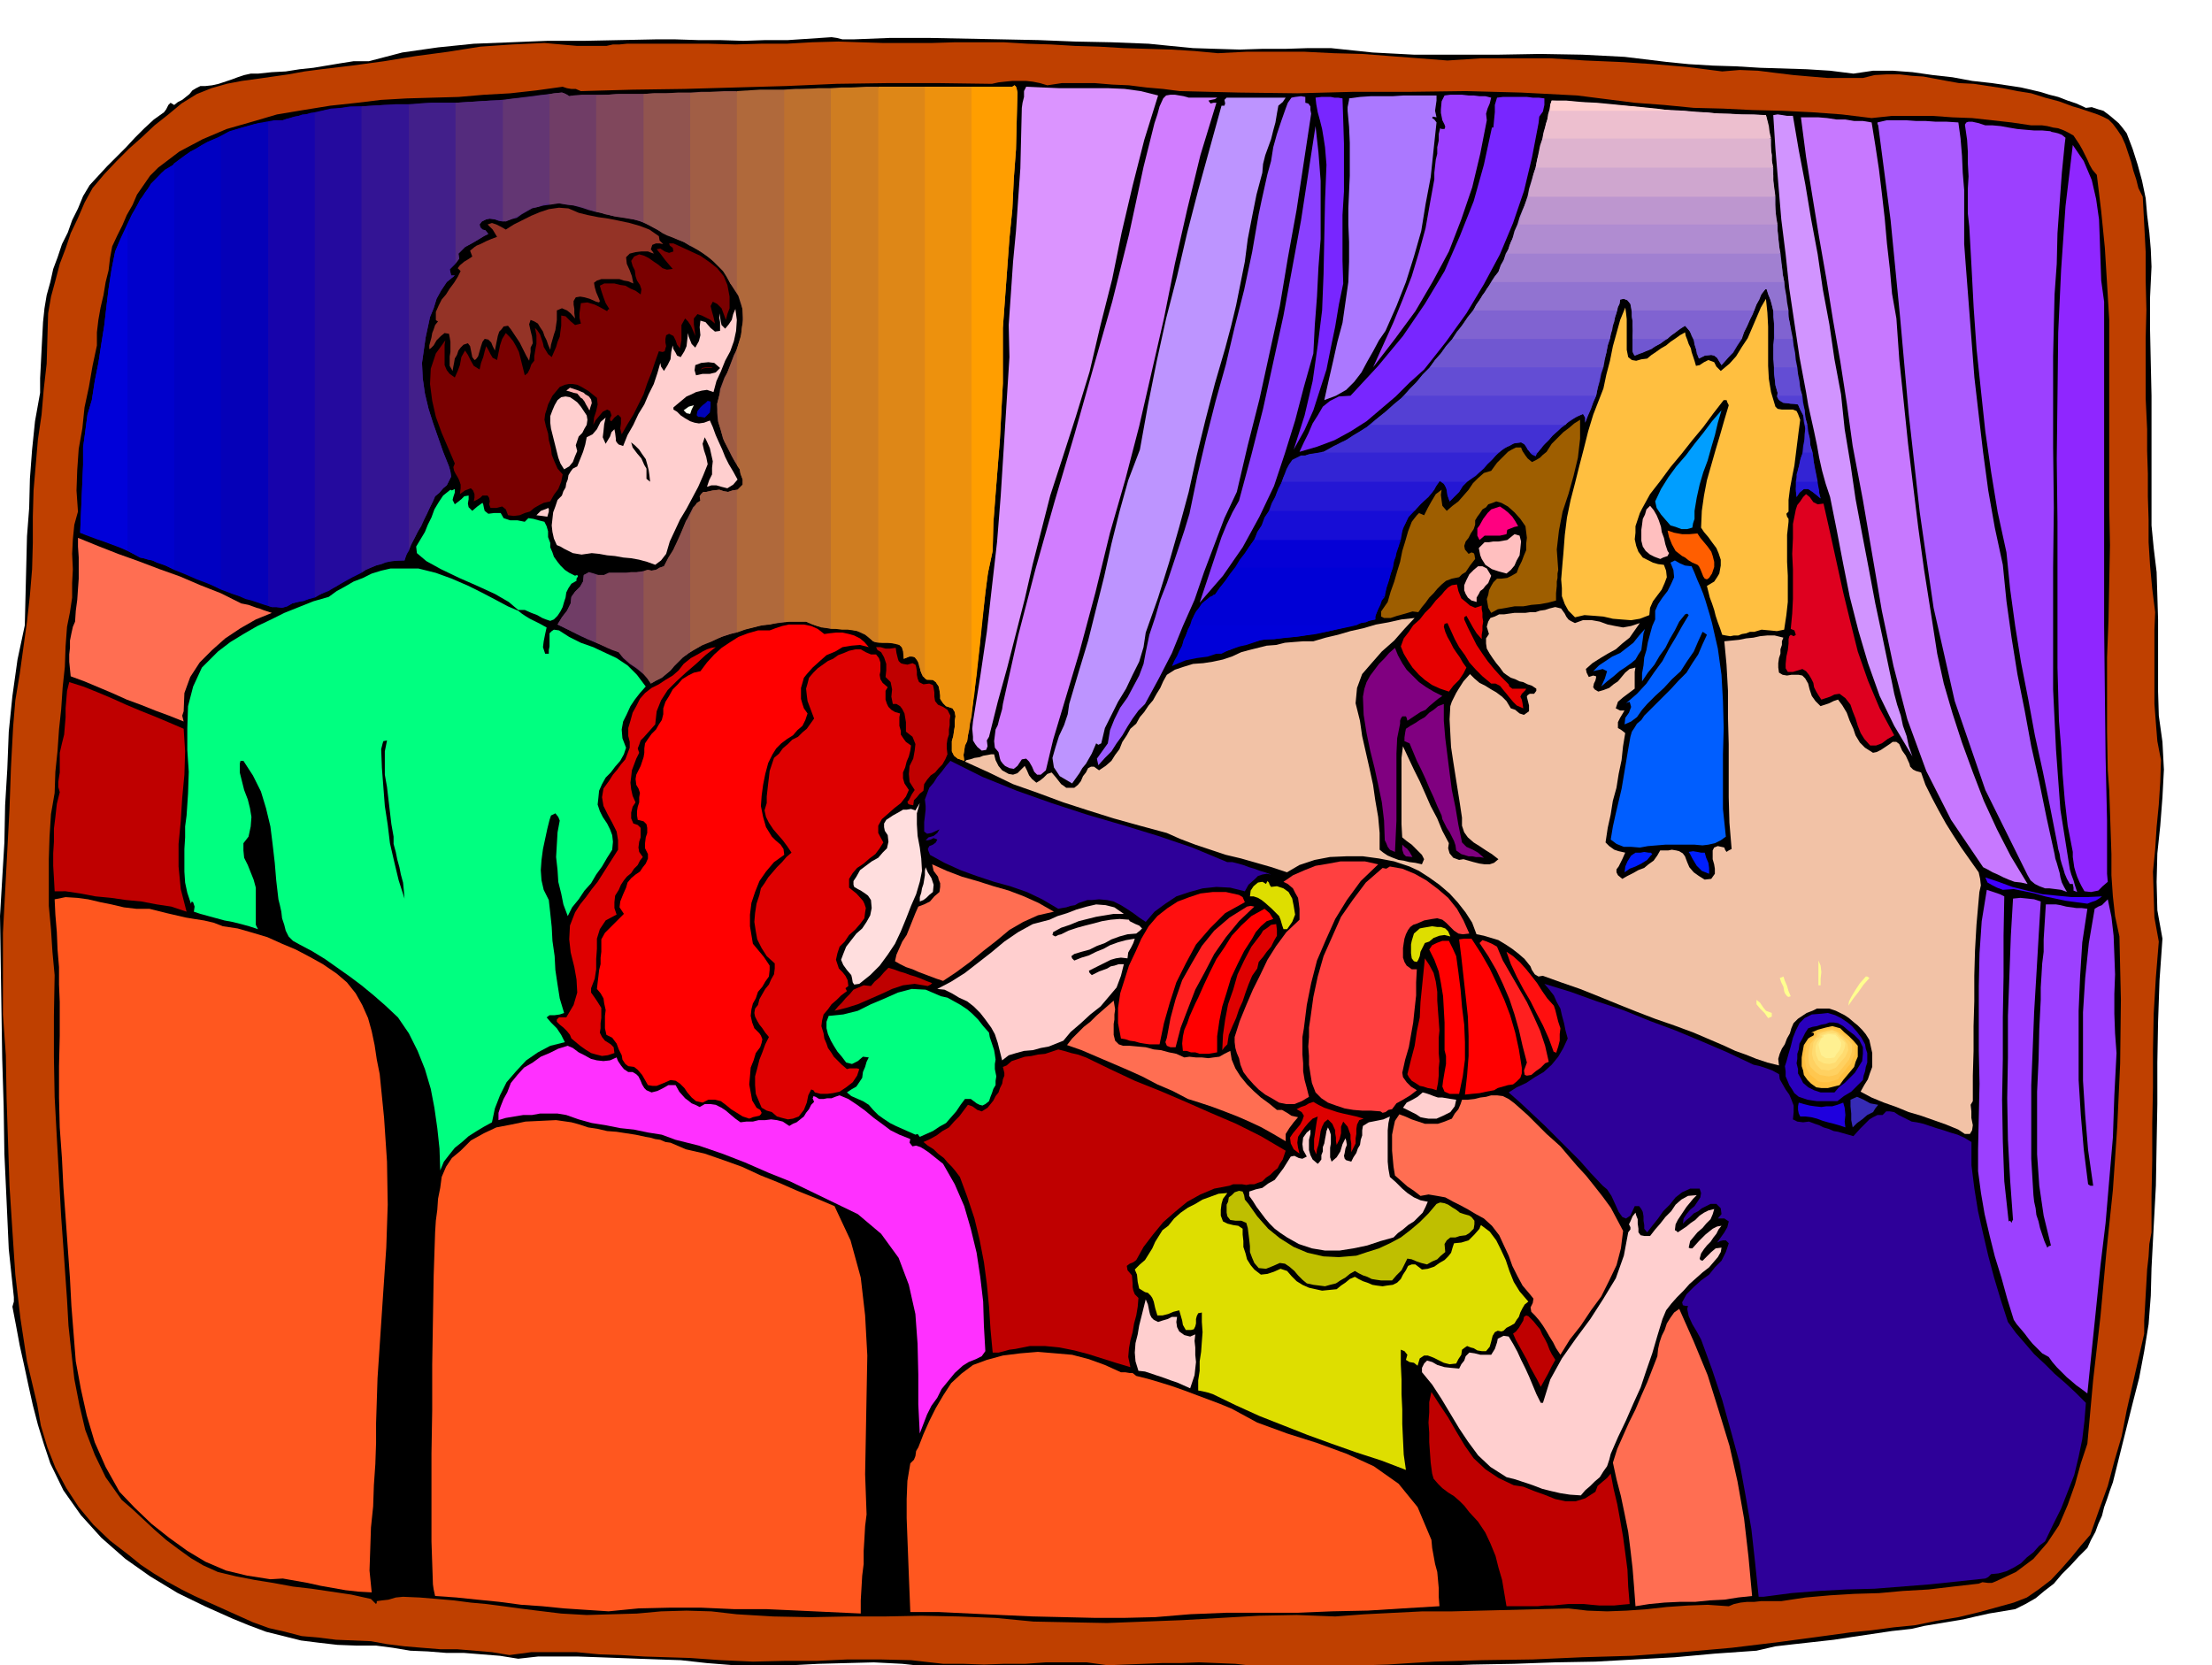 <svg xmlns="http://www.w3.org/2000/svg" width="490.455" height="369.267" fill-rule="evenodd" stroke-linecap="round" preserveAspectRatio="none" viewBox="0 0 3035 2285"><style>.brush1{fill:#000}.pen1{stroke:none}.brush3{fill:#0000d9}.brush27{fill:#9c40ff}.brush31{fill:#0000d6}.brush48{fill:#ffcfcf}.brush55{fill:#7a0000}.brush56{fill:#ffbf40}.brush62{fill:#00ff80}.brush64{fill:#ffbfbf}.brush67{fill:#ff6e52}.brush68{fill:#005eff}.brush70{fill:red}.brush71{fill:#de0000}.brush72{fill:#bf0000}.brush73{fill:purple}.brush74{fill:#2e0099}.brush75{fill:#ffdede}.brush77{fill:#ff4040}.brush79{fill:#dede00}.brush80{fill:#ff0f0f}.brush81{fill:#ff571f}.brush82{fill:#ff1f1f}.brush83{fill:#ffff8f}</style><path d="m1171 54 51-2h51l51 1 51 1 50 1 50 2 50 1 51 2 30 3 31 3 31 1 33 1 31-1h32l31-1h31l57 6 57 3h116l57-1 58 1 58 3 58 7 30 3 33 2 32 1 33 2 32 1 32 1 32 2 32 4 27-4h27l27 2 28 4 27 3 27 5 27 3 27 4 13 2 13 3 13 3 13 4 12 3 13 5 12 4 13 6 8-1 9 3 7 2 8 6 6 5 7 6 5 6 6 8 8 21 7 22 6 22 5 24 2 23 3 24 2 23 1 24-2 42v45l1 45 1 45v178l3 31 4 33 1 32 1 33v99l1 33 5 36 2 38-2 38-3 39-4 38-1 39 1 39 7 39-4 57-2 57-1 56v57l-1 55-1 57-3 56-3 57-1 38-3 39-6 37-7 37-9 35-9 36-9 36-9 36-4 11-4 12-4 11-3 12-5 11-4 11-6 11-5 11-12 12-11 12-12 12-11 13-13 10-12 10-14 8-14 7-18 3-18 3-18 4-17 4-18 3-18 3-18 3-17 4-27 3-27 4-27 4-26 4-27 3-27 3-26 3-26 6-57 4-55 5-55 3-54 3-56 1-56 2-56 1-56 2-52 3-52 2-53-1h-53l-54-2-54-1h-53l-52 2-38-3h-38l-38 1-38 2h-77l-38-2-37-4-39-2-38 1-38 1-38 2h-77l-38-3-36-4-30-1-28-1-27-1-27-1-28-1h-56l-27 3-25-4-25-2-25-2h-24l-25-2-24-1-24-4-23-3h-27l-26-1-26-3-24-3-24-6-24-6-24-9-22-9-38-17-37-18-38-23-34-24-33-29-28-31-24-34-18-37-9-27-8-26-7-27-6-27-6-28-6-27-5-27-5-26 2-7v-6l-7-66-3-66-3-65-1-65-2-66-1-65-1-65-1-65 3-51 3-50 1-51 3-50 2-51 5-49 7-50 10-47 1-41 1-40 1-41 3-39 1-40 3-40 4-39 7-39v-20l1-19 1-20 1-19 1-19 2-19 3-18 5-18 4-18 6-16 6-18 8-16 6-17 8-16 7-17 9-15 12-13 12-13 13-13 13-13 12-13 13-13 13-12 14-10 3-4 3-6 3-3 5 3 5-4 6-3 5-4 5-4 4-5 5-3 6-3h7l9-1 9-2 9-3 9-3 8-3 9-3 9-2h10l19-2 19-1 19-3 19-2 18-3 18-3 19-3h21l46-12 49-7 49-5 51-2 50-2h50l49-1 49-1h28l31 1h30l32 1 30-1h31l30-2 30-2 7 1 8 2h15z" class="pen1 brush1"/><path d="m1410 60 32 1 33 2 33 1 34 2 32 1 33 1 32 2 32 3 39-2h80l40 2 39 1 39 3 39 3 39 3 46-3h95l48 3 47 2 47 3 47 4 47 6 24-2 25 1 24 3 25 3 23 2 24 2h48l16-4 17-1h17l17 2 16 1 16 3 16 3 17 3 20 1 20 3 20 3 20 4 19 3 19 6 19 5 19 7 7 2 9 3 9 3 9 3 7 3 8 4 6 6 6 8 6 9 5 11 4 12 4 12 3 12 4 12 3 12 6 12 2 38 2 38v39l1 40-1 39v83l2 42v30l1 31v31l1 32v31l2 32 3 32 4 32-1 24v102l2 26 2 25 5 26-1 30-2 31-3 31-2 31-3 30 1 32 1 31 6 33-4 49-3 50-1 50v51l-1 50v50l-1 49v50l-3 16-1 17-2 18-1 18-1 17-1 18-1 17v18l-8 35-8 35-8 35-7 36-10 34-9 34-12 33-12 34-13 15-13 16-14 16-14 15-17 13-16 11-18 7-18 5-29 8-29 7-30 5-29 6-30 3-30 4-30 3-29 4-67 9-66 8-68 6-68 5-69 2-68 3-69 1-66 2-33 2-31 2-31 1-30 1-31-1h-61l-30 1-26-3-25-1-25-1-25 1h-26l-24 1-26 1-24 1-29-4h-56l-28 2h-29l-28 1-29-1h-27l-44-5-43-1h-44l-43 2h-44l-43 1-44-2-42-3-32-1-31-1-32-2-30-1-31-3h-62l-30 4-24-4-24-2-24-2h-23l-25-2-24-2-24-3-22-4-24-1-24-1-24-3-23-2-23-6-22-5-22-8-20-9-20-9-20-9-20-9-18-9-20-11-18-11-18-12-16-13-26-20-23-22-20-24-17-26-15-28-11-28-9-30-5-29-14-59-9-59-7-60-4-60-4-62-2-60-2-60-1-59-4-56v-112l3-56 3-57 3-57 2-57 3-56 3-36 6-36 5-36 5-36 4-36 3-36 1-36v-36l1-36 3-35 3-35 5-34 3-35 4-35 1-35 1-34 4-23 6-22 6-23 8-21 7-21 10-21 9-21 11-20 16-19 17-18 17-17 18-16 17-16 19-15 18-15 21-13 20-8 21-6 21-4 22-3 21-3 21-3 22-4 23-3 42-5 44-6 43-7 45-6 44-7 44-3 44-2 45 4h40l9-2h9l10-1h113l36 1 35-1h35l35-2 36-1 30 1 32 1h66l33-1h66l33 2z" class="pen1" style="fill:#bf4000"/><path d="m1619 125 81 2 80 1 77-2h78l76-1 76 2 77 4 79 10 40 3 41 4 40 1 41 2 40 1 41 2 41 3 41 5 28-3h55l28 2 27 1 27 3 27 3 27 4h15l7 1 8 2 7 1 8 3 6 3 7 4 4 6 4 6 4 7 4 8 3 6 3 7 4 7 6 7 6 50 5 50 3 49 3 50v257l1 52-1 51-1 52-2 51v102l1 53 2 27 1 29 1 29 1 30v29l2 29 3 27 6 28 2 87-1 87-4 87-6 87-9 86-8 87-10 87-8 88-9 27-8 29-10 28-12 28-16 24-19 22-24 18-28 13-5 2h-5l-8-1-5 2-35 4-34 4-35 2-33 3-34 1-33 2-34 3-33 5h-28l-9 1h-10l-9 1-9 2-7 3-29-2-27 1-29 2-27 3-28 2-27 1-27-1-26-3-40 1-40 1-40 1-39 1h-41l-40 2-40 2-40 3-53-2-52 1-52 3-52 3-52 2-52 2-51-1-50-1-52-5-51-2-51-1-50 1h-51l-51 1-51-1-50-3-35-4-34-1-35 1-33 3-35 1-34 1-35-2-33-4-24-3-22-3-23-3-22-2-23-3-23-2-24-2-23-1-10 1-10 3-9 1-7 1v2l-1 2-4-4-3-3-27-6-27-4-27-4-26-3-27-5-25-4-26-5-25-6-20-9-17-10-18-13-16-12-16-14-15-14-15-14-15-13-22-31-15-31-13-34-8-34-7-36-4-36-4-37-2-36-4-57-4-56-3-55-3-54-3-56-1-55v-56l1-56-3-32-2-31-3-32v-64l1-31 2-31 5-29 1-29 3-29 2-29 3-28 2-30 3-28 1-28 2-27 4-20 3-20v-20l1-19-1-21 1-20 2-20 5-18-2-29 1-28 2-29 5-28 3-29 6-28 5-29 6-28v-18l2-17 3-17 4-17 3-18 4-16 2-17 3-16 7-15 7-14 6-14 8-14 6-14 9-13 9-13 11-11 29-22 32-17 33-14 35-10 34-10 36-6 37-6 37-4 33-4 35-2 35-1 36-1 35-3 36-2 36-4 36-5 6 2 6 1h6l7 3 71-2 71-1 70-2 70-2 69-3 70-1h70l73 1 9-2 9-1 10-1h19l9 1 10 2 10 3 20-3h45l24 2 23 1 24 3 23 2 23 3z" class="pen1 brush1"/><path d="M175 311v445l-9-4-8-3-8-3-8-3-9-3-8-3-8-3-7-3 1-24 1-23 1-23 1-23v-24l3-22 3-23 6-20 4-26 5-25 4-26 4-25 3-26 3-25 4-26 5-25 4-9 4-8 4-9 5-8z" class="pen1 brush3"/><path d="M239 224v558l-6-3-6-3-6-2-6-2-6-3-6-1-6-2-5-1-11-6-9-5-11-5-9-3-11-4-10-4-11-4-10-3 1-24 1-23 1-23 1-23v-24l3-22 3-23 6-20 4-26 5-25 4-26 4-25 3-26 3-25 4-26 5-25 7-17 8-17 8-17 9-15 9-15 11-14 12-13 16-11v-1l1-1z" class="pen1 brush3"/><path d="M175 756V311l5-13 6-12 6-12 8-10 7-12 9-9 10-10 12-7 7-6 8-6 8-6 8-4 8-5 8-4 9-4 9-3v621l-14-7-13-6-14-6-13-5-15-6-14-6-14-5-14-3-9-5-8-4z" class="pen1" style="fill:#00c"/><path d="M239 782V224l15-11 15-9 15-9 16-7 15-8 17-5 18-5 18-2v663l-17-6-16-5-17-6-15-6-17-7-16-6-16-7-15-6z" class="pen1" style="fill:#0000c2"/><path d="M303 809V188l9-6 11-4 10-3 11-3 10-3 11-2 11-2h12l5-2 5-1 6-2 6-1 5-2h6l5-2h6v665l-8 2-8 3-8 1-7 2-7 4-7 2-8-1h-6l-10-3-9-3-9-3-8-2-9-4-9-3-8-3-8-3z" class="pen1" style="fill:#0500b8"/><path d="M368 831V168l10-3h10l13-4 13-3 13-3 14-3 13-3 14-1 13-2h15v640l-12 6-11 6-11 6-11 7-13 5-12 5-13 4-12 3-7 4-7 2-8-1h-6l-3-1-2-1z" class="pen1" style="fill:#1703ab"/><path d="M432 820V155l15-4 16-2 16-2 17-1 15-1 17-1h33v612l-4 6-2 7-18 1-16 4-16 6-15 8-15 8-14 9-15 7-14 8z" class="pen1" style="fill:#240a9e"/><path d="M496 786V146l15-1 16-1 16-1h17l15-1 17-1h33v221l-8 8 2 8h5l-11 9-8 12-6 11-4 13-5 12-3 14-3 14-2 14-3 21 1 21 3 21 5 21 6 19 7 20 7 20 8 20 2 7 1 7-3 6-3 6-5 4-5 6-6 5-3 7-5 10-5 10-5 10-5 10-5 10-5 10-5 10-4 11h-9l-8 1-8 1-6 3-8 2-7 3-7 3-6 4z" class="pen1" style="fill:#331494"/><path d="M561 756V144l15-2 17-1h32l16-1 16-1 16-1h17v166l-6-1-5-2-7-1-5 1-6 3-3 4 1 4 3 3 4 1 4 5-6 3-5 3-5 3-5 3-11 6-9 9 1 7-6 7-7 7 2 9h5l-11 9-8 12-6 11-4 13-5 12-3 14-3 14-2 14-3 21 1 21 3 21 5 21 6 19 7 20 7 20 8 20 2 7 1 7-3 6-3 6-5 4-5 6-6 5-3 7-4 8-4 9-4 8-4 9-5 8-4 8-5 9-3 9z" class="pen1" style="fill:#421f8a"/><path d="M625 362V141l16-1 16-1 16-1 16-1 16-2 16-2 16-2 17-2v152l-8 1-8 2-8 2-7 4-7 4-7 5-8 2-7 3-8-1-7-2-7-1-5 1-6 3-3 4 1 4 3 3 4 1 4 5-6 3-5 3-5 3-5 3-11 6-9 9 1 7-5 7z" class="pen1" style="fill:#542b7d"/><path d="M690 304V138l9-2 11-1 9-1 11-1 10-2 10-1 10-2 11-1 3 1 4 2 3 2 6-1h31v160l-11-3-9-3-11-3-9-1-11-2h-9l-11 1-9 4-7 1-6 3-6 3-6 4-6 3-6 3-6 2-5 1zm128 485v93l-7-3-7-3-7-3-6-3-7-4-7-3-6-3-6-3 6-10 7-9 5-10 1-9 5-7 7-7 4-7 1-9 8-3 9 3z" class="pen1" style="fill:#633673"/><path d="M754 281V129l8-1 9-1 3 1 4 2 3 2 6-1 11-1h36l12-1h37v176l-7-2-7-2-15-3-15-2-15-4-14-4-15-5-13-2-15-2-13 2zm129 504v140l-10-8-9-6-9-8-6-8-11-5-11-4-11-5-10-4-11-6-10-4-11-6-9-4 6-10 7-9 5-10 1-9 5-7 7-7 4-7 1-9 7-4 7 2 6 2h8l6-3h34l7-1h7z" class="pen1" style="fill:#703d66"/><path d="M818 882v-93h11l7-3h23l7-1h8l7-1 8-2 5 1 6-1 5-3 6-2 5-9 6-9 4-9 5-8 3-9 4-9 3-9 6-8v188l-2 1-1 1-7 5-6 6-6 6-5 6-6 5-6 5-8 4-7 4-5-7-5-6-6-6-5-4-7-5-6-5-6-5-4-5-9-3-7-3-8-4-7-3zm0-591V131l16-1 16-1h32l16-1h49v208l-5-2-4-2-9-4-9-4-9-4-8-4-9-5-8-4-9-4-8-2-7-1-6-1-7-1-6-1-7-2-6-1-6-2-6-1z" class="pen1" style="fill:#80475c"/><path d="M883 925V785l2-2 4-1 5 1 6-1 5-3 6-2 6-12 7-11 5-11 5-11 5-12 6-12 6-12 10-9-1-6 2-3 3-3h4l9-2 9-1 6 2 6 1 6-2 6-1v196l-9 2-9 3-9 3-8 4-9 3-8 5-8 4-7 5-7 5-6 6-6 6-5 6-6 5-6 5-8 4-7 4-5-8-5-5zm0-620V129l15-1h16l16-1h17l15-1h16l16-1h17v275l-4-6-5-5-5-11-6-8-8-9-8-6-10-7-9-6-10-5-8-5-8-3-7-3-8-3-6-3-7-5-6-3-7-4-6-3zm128 175v158l-7-12-6-12-6-12-3-12-4-12-1-12v-12l3-12 1-8 3-8 3-8 4-7 3-8 3-8 3-8 4-7z" class="pen1" style="fill:#91544f"/><path d="M947 895V707l3-6 3-6 3-5 5-3-1-6 2-3 3-3h4l9-2 9-1 6 2 6 1 6-2 7-1 4-4 3-3v-7l-3-8-1-6-8-13-6-12-7-13-4-12-4-14-1-12-1-14 3-12 6-19 8-19 8-20 7-20 3-20v-19l-6-19-11-17-5-9-5-8-7-7-6-6-8-7-8-6-9-5-7-5V128l15-1 16-1h33l15-1 17-1h33v730l-18 2-17 3-17 4-16 5-16 5-15 7-15 6-15 9z" class="pen1" style="fill:#a15e45"/><path d="M1011 868V672h1l4-4 3-3v-7l-3-8-1-6-3-4-1-2V480l3-11 3-10 1-11 2-10-1-10-1-10-3-9-4-9V125l16-1 16-1h32l16-1h49v741l-10-2-9-2-8-3-7-3h-25l-12 1-12 3-12 1-11 3-12 3-11 4z" class="pen1" style="fill:#b0693b"/><path d="M1076 854V124l15-1 16-1 16-1h16l16-1h17l16-1h17v763l-5-1-2-1-11-9-11-5-12-3h-12l-13-1-12-1-12-4-9-4h-23l-7 1z" class="pen1" style="fill:#bd702e"/><path d="M1140 863V122l15-1 16-1h32l16-1h50v812l-4-6-2-5-2-6-1-5-3-6-3-2h-6l-8 3-1-10-2-7-6-4h-5l-8-1h-7l-8-1-5-1-7-7-6-4-7-3-7-1-8-1h-8l-8-1h-7z" class="pen1" style="fill:#cf7d21"/><path d="M1205 882V119h128v865l-2 8-1 9-2 8-1 8-3 6-1 7-1 6 1 8-9-3-5-4-3-6v-14l2-7 1-7 1-6v-8l1-6-1-6-3-5-9-3-4-4-4-6v-5l-1-7-1-5-4-6-4-3-9-1-5-4-3-7-1-7-3-7-4-5-6-2-9 4v-9l-2-6-4-4-4-1-7-2h-18z" class="pen1" style="fill:#de8717"/><path d="M1269 931V119h120l3-2 2 2 1 3 1 5-1 38-1 40-3 40-2 42-4 40-3 41-3 41-3 41v76l-2 37-2 39-3 38-3 38-3 39-1 39-7 33-4 33-4 33-3 33-4 32-3 32-5 32-5 33-3 6-1 7-1 6 1 8-9-3-5-4-3-6v-14l2-7 1-7 1-6v-8l1-6-1-6-3-5-9-3-4-4-4-6v-5l-1-7-1-5-4-6-4-3h-8l-3-2z" class="pen1" style="fill:#ed910d"/><path d="M1333 984V119h56l3-2 2 2 1 3 1 5-1 38-1 40-3 40-2 42-4 40-3 41-3 41-3 41v76l-2 37-2 39-3 38-3 38-3 39-1 39-6 28-4 29-3 29-3 29-3 28-3 28-4 28-3 29z" class="pen1" style="fill:#ff9e00"/><path d="m1324 1045 2-2 5-1 6-2 7-1 5-2 6-1 5-1h4l2 8 4 8 5 6 9 5 6 1 6-2 5-5 5-5 3 6 3 7 4 5 6 5 5-3 5-4 5-5 6-2 6 7 7 9 3 2 4 3h11l5-4 4-5 3-7 4-5 3-6 4-2h4l7 5 9-6 8-7 5-8 6-8 4-10 6-9 5-9 8-7 5-9 6-7 6-9 6-7 5-9 5-8 4-9 5-9 11-7 12-4 13-4 14-1 13-2 14-3 12-4 13-6 11-3 12-3 12-3 13-1 12-3 12-1 13-1h14l17-5 17-4 17-5 18-4 17-5 17-3 18-4 18-2-14 15-14 16-17 15-14 16-13 15-7 19-2 21 6 24 3 21 5 22 5 22 5 23 3 21 4 23 2 22v23l5 4 6 4 7 3 8 3 7 1 8 2 8 1 9 2 3-7-3-6-8-8-6-6-7-5-6-5-1-18v-91l2-16 7 15 8 17 8 16 8 18 7 16 9 17 7 17 9 17-1 7 2 7 5 6 8 3 6-1 7 2 7 2 8 2 7 1h7l6-2 6-5-9-7-8-5-9-6-8-5-8-7-5-7-3-9v-11l-3-20-3-19-3-19-3-19-3-20-1-19-1-19 1-18 2-6 3-6 3-6 3-5 7-11 9-10 6 6 7 6 8 4 8 5 7 4 8 6 6 6 6 10 6 2 6 5 6 2 7-5v-8l-2-8-1-4 1-2 3-2h6l3-4v-3l-6-4-6-2-6-3-5-1-6-3-6-2-6-4-4-3-5-7-5-6-5-7-4-6-4-7-1-7v-7l4-6-3-10 2-7 3-5 6-2 6-3h7l7-1 7-1h15l7-1h7l6-2 7-1 6-2 8-2 8 2 5 7 2 4 3 4 3 2 6 3 11-4h12l11 2 11 4 10 2 11 2 11-2 12-4-7 10-7 10-10 8-9 8-11 6-10 6-11 7-9 8 1 5 3 6 6-2 4 1v2l-1 4-2 4-1 5 2 3 5 3 7-2 8-3 6-5 6-4 5-6 5-6 6-5 8-2-1 6v23l-8 6-8 6-7 6-3 9 6 3h6l-3 5-3 5-3 6v8l5 3 5 4-3 18-2 19-4 19-3 19-5 18-3 19-4 18-3 20 5 5 7 5 6 2 9 2-4 9-5 10-3 4v4l2 4 6 5 7-4 8-4 7-4 8-3 6-5 7-5 5-7 4-7h11l5-1 6 1 4 1 5 3 3 4 3 8 3 7 6 7 7 5 8 5 9-1 5-7v-7l-1-6-2-7v-12l2-4 5-2 9 2 1 3 2 3 3-2 4-2-3-36-1-35v-73l-1-37v-36l-2-36-3-32 10-1 10-1 10-2 10-1 9-2 10-1h10l12 3-2 5v5l-2 6v6l-2 6-1 7v6l1 7 5 3 6 1 6-1h10l5 1 4 4 4 7 2 8 3 9 5 7 7 7 6-2 6-2 6-3 6-2 6 8 6 10 4 11 5 11 3 9 6 10 7 7 11 7 5-1 6-3 6-4 6-4 4-3h5l4 3 4 9 5 7 5 11 1 4 4 4 4 2 7 2 6 17 9 18 9 17 10 18 10 16 11 17 12 17 12 17 2 9 1 9-2 9-1 11-3 34-2 35-1 35v35l-1 34v34l-1 34v35l-3 5 1 9v9l2 10-1 7-3 5h-7l-9-6-17-7-17-6-17-6-17-5-17-7-17-6-17-7-15-8 5-9 5-8 3-9 3-8v-19l-2-9-2-9-5-8-5-6-6-6-5-4-7-6-6-4-6-3-6-3-9-3h-17l-6 3-8 3-6 4-6 4-6 6-3 7-2 7-4 7-3 8-4 6-3 7-2 7 1 9-16-4-15-5-15-6-14-5-15-7-14-6-14-6-14-6-27-10-26-9-26-10-25-10-27-11-25-10-26-9-25-9-6 1-5-3-4-6-2-5-8-10-8-7-9-7-9-6-10-6-10-3-10-3-10-2-6-16-9-14-11-14-11-12-14-12-14-10-14-9-13-6-21-7-21-4-22-3h-22l-23 1-21 4-21 7-17 10-21-7-21-6-21-6-21-5-21-7-21-7-21-8-18-8-37-10-36-10-35-11-34-11-35-13-34-12-33-16-33-15z" class="pen1" style="fill:#f2c2a6"/><path d="m1589 131-19 61-16 63-15 64-13 64-16 63-15 64-19 62-20 62-15 46-12 47-12 47-11 48-12 47-12 47-13 47-12 48-3 5 1 8-2 5-6 1-6-5-3-4-3-5v-5l-1-11 1-10 10-62 9-61 7-62 7-61 5-63 4-63 4-64 4-64-1-44 3-43 3-44 4-42 3-44 3-42 1-42 1-41 1-7 2-8v-8l3-6 22 1 23 1h67l23 1 22 3 24 6z" class="pen1" style="fill:#db94ff"/><path d="m1670 134-3 2-5 1-4 1 3 4 4-1h4l-22 72-18 74-17 75-15 75-17 74-17 74-19 73-21 73-10 41-10 41-11 41-11 41-12 40-12 40-12 40-10 42-7 6h-5l-4-4-3-7-4-7-4-4-6 1-6 9-5 4-6-1-6-3-3-3-3-4-1-3-2-9-5-6-1-9 1-8 1-8 3-6 2-8 2-7 2-7 1-7 21-94 24-92 26-92 27-91 26-92 26-91 23-92 20-93 3-12 3-12 3-12 3-12 3-12 4-12 3-11 5-11 4-4 6-1h6l6 1 6 1 7 2h39z" class="pen1" style="fill:#d17dff"/><path d="m1971 161-5-1-1 2 3 2 3 4-4 37-4 38-7 37-6 37-10 35-11 35-13 33-15 34-9 13-8 15-8 14-8 15-10 13-11 11-14 8-16 6 6-27 6-26 6-27 7-26 4-28 4-28 1-28v-27l-1-24v-22l1-23 1-22v-45l-1-22-2-22v-5l1-5 1-5v-2l15-2 15-1h30l15-1h45v7l-1 7-1 7 2 9z" class="pen1" style="fill:#ab78ff"/><path d="m2046 134-2 8-3 7-2 7 1 9-9 46-11 46-15 44-17 44-22 41-24 41-28 38-30 39 14-31 14-31 13-32 12-31 10-33 9-33 6-34 6-33v-9l1-9 1-9 2-8v-9l2-9v-9l2-8 2 1h4l1-3-1-3-3-6-1-5-1-5v-5l1-11 4-8 8-1h16l9 1h7l8 1h8l8 2z" class="pen1 brush27"/><path d="m1764 134-4 6-6 5-2 11-2 12-3 11-3 12-4 11-4 11-3 12-1 12-8 30-6 30-6 31-4 31-6 30-6 30-7 29-8 30-14 48-13 50-12 49-11 50-13 48-14 49-15 48-17 48-3 20-6 20-9 18-9 19-11 18-9 18-9 18-5 21-4 2-3-2-3 7-3 7-4 7-4 7-5 6-4 7-5 7-5 7-17-10-8-12-2-13 4-14 5-16 7-15 5-15 2-14 13-44 13-43 11-44 11-44 10-45 11-44 12-43 16-42 11-61 12-60 13-59 15-58 14-60 15-58 16-58 16-58h4l1-3-1-5 3-3h81z" class="pen1" style="fill:#bd94ff"/><path d="m1791 141 4 1 3 4v5l1 5-10 66-10 66-12 66-11 66-14 64-14 64-16 63-15 64-17 36-14 37-14 37-13 38-16 36-15 37-18 35-19 35-9 9-8 11-7 11-7 12-8 11-7 11-9 9-9 10-2-9 5-7 5-7 5-7 3-18 6-15 8-16 10-14 8-15 8-15 6-16 3-16 5-24 8-24 7-24 9-23 8-24 8-24 8-24 7-23 11-53 12-51 13-51 14-50 12-51 13-51 11-52 9-52 4-19 4-18 4-18 5-18 3-19 5-18 6-18 6-17 3-8 5-7 5-1 8-1 6 1v8z" class="pen1" style="fill:#9c5cff"/><path d="m1842 135 1 30 1 32v66l-2 32v63l1 31-6 29-5 30-6 29-6 30-9 28-9 28-12 27-15 27 15-47 11-47 7-49 6-48 2-50 1-50 1-50 2-50-1-12-1-12-2-13-2-12-3-12-3-11-2-11-1-9 8-1h13l5 1h5l6 1zm277 0v9l-2 9-5 7-1 9-9 47-11 46-15 44-18 43-22 41-24 40-28 39-30 38-20 18-19 19-20 17-20 17-22 14-22 12-24 9-24 7 6-13 6-12 6-14 7-11 7-12 10-8 12-6 16-1 38-41 34-41 30-44 27-45 21-48 19-48 14-50 11-51h2l1-11 1-10v-10l3-10 8-1h33l8 1h8l8 1z" class="pen1" style="fill:#7826ff"/><path d="M1633 858h228l-14 3-14 3-14 3-13 3-15 2-14 2-15 1-14 2-17 1-15 4-15 4-14 6-15 4-15 5-15 2-15 3-10 4-9 4 3-7 4-7 3-7 4-7 2-8 3-6 3-8 3-6z" class="pen1 brush3"/><path d="M1676 897h-58l4-11 4-11 4-11 5-10 4-11 7-9 7-9 10-6h237l-4 5-2 6-3 6-3 7-1 3v4l-17 4-17 5-17 4-17 4-18 3-17 3-18 2-18 2h-11l-9 2-9 3-9 3-9 2-9 3-8 3-8 4z" class="pen1 brush3"/><path d="M1861 858h-228l2-7 3-6 3-6 4-5 4-6 5-4 6-5 7-3 7-10 8-9 7-9 8-9h214l-3 8-2 8-3 8-2 9-4 7-3 8-3 8-3 8-1 3v4l-7 1-6 3-7 1-6 3z" class="pen1 brush31"/><path d="M1900 819h-237l2-3h2l7-10 7-9 7-10 7-9 6-10 7-9 6-9 7-9h201l-3 9-3 9-3 10-2 10-3 9-3 11-3 9-2 11z" class="pen1 brush31"/><path d="M1911 779h-214l6-10 6-10 6-10 6-9 5-10 6-10 5-10 5-9h199l-8 8-5 10-3 7-3 8-2 7-1 8-3 7-1 8-3 7-1 8z" class="pen1" style="fill:#0500d6"/><path d="M1922 741h-201l4-11 6-9 4-11 6-9 4-11 5-9 4-11 5-9h216l-6 8-5 8-7 6-6 7-7 6-6 7-6 7-4 9-3 5-1 5-1 6-1 6zm57-80h34l-6 6-5 8-7 7-6 6-3-8-1-7-2-7-4-5zm486 0h29v6l2 6v5l2 6-6-5-5-4-6-4h-6l-6 5-4 6-1-11 1-10z" class="pen1" style="fill:#170dd6"/><path d="M1941 701h-199l3-9 4-8 3-8 4-7 3-9 3-8 3-8 4-7 9-8 11-3 5-2 6-1 6-1 6-1h245l-6 5-5 6-5 5-5 6-6 5-5 5-6 4-6 4-6 6-5 8-7 7-6 6-3-9-1-8-4-7-6-4-4 6-3 6-4 5-4 5-10 9-9 10zm159-80h10l-3 2v3l-5-2-2-3zm374 0h13l1 7 1 9 1 7 2 9 1 7 2 8 1 8 2 8-6-5-5-4-6-4h-6l-6 5-4 6-1-8v-14l2-7 1-9 2-7 2-9 3-7z" class="pen1" style="fill:#2417d4"/><path d="M2494 661h-29v-10l3-10 2-10 3-9 1-10 2-10 1-10v-9h3l1 9 2 10 1 10 3 10 1 9 2 10 2 10 2 10zm-481 0h-34l-2-1h-2v1h-216l2-6 3-6 2-6 3-6 4-6 6-3 6-3h6l6-2 7-1 6-1 6-1 8-4 8-4 8-5 9-4 7-5 9-5 7-5 9-5h267l-6 4-6 5-6 6-5 6-6 5-4 6-5 5-3 6-7-4-4-6-4-6-5-3-13 2-9 6-9 6-8 9-9 8-8 9-9 7-9 7z" class="pen1" style="fill:#3324d4"/><path d="M2487 621h-13l1-9 1-8v-8l1-8-2-9-1-9-4-8-3-7-9-1-9-1-7-4-3-6h34l1 9 2 10 1 10 2 10 1 9 3 10 1 10 3 10zm-377 0h-10l-4-4-2-4-3-4-4-2-9 1-7 4-8 3-6 6h-245l2-1h2l14-8 15-7 14-9 15-9 13-11 14-10 13-12 13-11h263l-4 9-4 10-4 9-3 9v-7l-3-5-9 4-9 6-9 6-7 7-8 7-7 8-7 7-6 8z" class="pen1" style="fill:#4230d4"/><path d="M2480 583h-3l-1-8-2-6-4-7-3-7-5-1h-5l-6-1h-4l-5-3-2-2-2-4 1-5-3-10-1-9-1-8v-8h31l1 9 2 11 2 9 2 11 1 9 3 10 1 10 3 10zm-332 0h-267l10-10 11-9 10-9 11-9 10-11 10-10 9-11 10-10h238l-3 9-2 10-3 10-2 10-4 9-3 9-4 9-4 10v-7l-3-5-7 3-6 3-6 3-5 6z" class="pen1" style="fill:#5440d4"/><path d="M2473 543h-34v-4l-3-11-1-10-1-9v-27l1-9 1-8h24l1 9 2 10 1 10 2 10 1 9 2 10 1 10 3 10zm-283 0h-263l8-10 9-9 8-10 9-9 8-11 8-9 8-11 8-9h216l-3 9-2 10-3 10-2 10-3 9-2 10-2 10-2 10zm50-78h48l-6 3-5 4-6 3-5 4-6 2-6 3-6 2-5 2-2-3-1-3v-17zm84 0h66l-6 9-6 10-8 8-8 9-3-5-3-5-4-3-4-1-9 1-8 4-3-7-1-7-2-7-1-6z" class="pen1" style="fill:#634dd4"/><path d="M2465 504h-31l-1-11v-20l1-9v-20l-1-9v-9h21v9l2 10 1 10 2 10 1 9 2 10 1 10 2 10zm-265 0h-238l7-10 8-9 7-10 8-9 7-11 8-9 7-11 8-9h197l-3 9-3 9-2 10-2 10-3 9-2 11-2 9-2 11zm39-78h168l-5 9-4 10-5 10-4 10-6 9-6 9-7 9-8 9-3-5-3-5-4-3-4-1-9 1-8 4-2-7-2-6-2-6-1-6-3-6-2-6-4-5-3-3-9 6-8 6-8 6-8 6-9 5-9 5-9 3-9 4-2-3-1-3v-22l1-6-1-7v-7l-1-7v-7z" class="pen1" style="fill:#7057d1"/><path d="M2460 465h-24l-1-9v-8l-1-9v-8l-2-9-2-8-3-9-3-8h-2l-6 8-4 8-4 9-3 9-4 8-4 9-4 8-3 9h-66l-6-11-6-7-7 4-6 5-6 4-5 5h-48v-24l-1-6v-6l-1-6-1-6-4-5-5-2-5 1-1 6-3 6-1 6-2 6-1 6-2 6-1 6-2 6-1 6h-216l7-10 7-10 7-10 7-9 6-10 7-10 6-10 7-9h401v9l2 10 1 10 2 10 1 9 2 10 2 10 2 10z" class="pen1" style="fill:#8063d1"/><path d="M2454 426h-21l-2-8-2-7-3-7-2-7h-2l-5 6-3 8-4 7-3 8h-168l-1-5-1-4-4-5-5-2-5 1-1 6-2 4-1 5h-197l3-7 5-7 4-7 5-6 4-7 4-7 4-6 5-6 3-7 3-6 3-6 3-6h375l1 9 1 9 1 10 2 10 1 9 2 11 1 9 2 11z" class="pen1" style="fill:#9173d1"/><path d="M2448 387h-401l4-7 5-7 3-9 4-7 3-9 4-7 3-9 4-8 3-8 4-8h355v9l1 10 1 10 1 10 1 10 2 10 1 10 2 10z" class="pen1" style="fill:#a180d1"/><path d="M2443 348h-375l3-11 4-9 3-11 4-9 3-10 4-10 4-9 4-9h339v18l1 10 1 10 1 9 1 10 1 10 2 11z" class="pen1" style="fill:#b08cd1"/><path d="M2439 308h-355l3-10 3-10 3-10 3-9 2-10 3-10 3-10 3-9h326v19l1 10 1 10v9l1 10 1 10 2 10z" class="pen1" style="fill:#bd96cf"/><path d="M2436 270h-339l2-11 3-10 2-10 3-9 2-11 3-10 2-10 3-9h313v17l1 6v6l1 7v7l1 8v6l1 8 1 7 1 8z" class="pen1" style="fill:#cfa6cf"/><path d="M2433 230h-326l2-10 2-10 2-10 3-9 2-10 3-10 3-10 3-9h182l16 2h16l16 2h16l17 1h16l17 1 1 5 1 6 1 7 2 8v7l1 7 1 7 1 8v8l2 9z" class="pen1" style="fill:#deb3cf"/><path d="M2430 190h-313l1-7 2-7 1-6 2-6 1-7 2-7 1-6 2-6 36 2 37 3 36 3 37 4 36 2 36 3 37 2 39 1 2 7 2 8 1 8 2 9z" class="pen1" style="fill:#edbfcf"/><path d="M2294 152h-167v-8l2-6h20l21 2 21 1 21 2 20 2 21 2 20 2 21 3z" class="pen1 brush48"/><path d="m2460 159 8 47 9 47 8 48 9 48 7 48 9 48 7 48 9 48 5 48 8 48 7 48 9 48 9 47 9 48 10 47 10 48 3 14 3 15 4 15 5 15 3 14 5 14 3 14 5 14-25-42-20-41-16-45-13-44-12-47-9-45-9-47-9-45-6-18-5-18-4-18-3-17-4-19-4-18-4-18-3-18-9-48-7-47-7-47-5-47-6-48-4-48-4-48-3-47 6-1 7 1 6 1h8z" class="pen1" style="fill:#d194ff"/><path d="m2568 168 5 31 5 33 4 33 4 35 3 34 4 35 3 34 6 34 4 57 6 57 6 58 7 58 7 57 8 58 9 57 9 58 9 41 12 41 13 40 15 41 15 39 18 39 19 37 23 38-9-2-9-1-8-3-7-3-8-4-7-3-7-4-6-3-44-65-34-67-26-71-19-73-16-76-13-76-13-76-14-74-8-58-9-58-10-57-9-56-10-57-9-55-9-56-7-54h24l12 1 13 2h12l12 2h12l12 2z" class="pen1" style="fill:#c778ff"/><path d="m2687 168 3 22 2 24 1 23 2 24v74l2 27 4 52 4 52 4 52 6 52 6 51 7 52 9 51 11 51 5 50 7 50 8 50 10 50 9 49 11 49 10 49 11 50 1 6 2 6 2 7 2 7 1 6 2 7 3 6 4 7-8-3-8-1-8-1h-6l-8-3-6-3-6-5-4-7-58-117-42-122-29-128-19-131-15-134-12-134-13-133-17-130-1-2v-2l13-3h26l14 1h13l14 1h15l16 1z" class="pen1" style="fill:#ab5cff"/><path d="m2813 180 2 1 5 1 4 1 5 2 5 4-1 8-4 40-3 41-3 42-1 42-3 42-1 42-1 43v125l1 83-1 82v167l4 83 6 82 13 82 2 7 3 8 2 7 3 9-5-2v-4l-1-5h-4l-4-7-3-7-2-7-2-6-2-7-1-7-2-7-1-6-10-51-10-49-11-50-9-49-10-51-8-50-7-51-5-50-12-55-9-55-8-56-6-56-6-57-4-57-3-57-3-54-2-18v-34l1-17-1-18v-16l-1-16-2-14-1-7 2-3 3-1h5l9 2 9 3h10l11 1 11 2 12 2 11 1 12 1h11l11 1z" class="pen1 brush27"/><path d="m1802 485-13 46-12 46-14 45-15 45-20 42-23 42-27 39-32 37 6-18 6-18 6-18 6-18 6-18 7-17 8-17 9-16 17-63 16-63 14-64 14-64 12-65 12-65 10-65 10-65 4 36 3 39v80l-3 39-2 40-3 39-2 39z" class="pen1" style="fill:#8a40ff"/><path d="M2887 414v445l1 91 1 89 2 87v73l1 11-7 6-6 6-10 2-9-1-4-7-3-6-3-7-2-6-2-7-1-7-1-7v-7l-7-36-4-35-3-36-2-36-3-37-1-37-1-36V716l-1-86 1-86 1-88 4-86 6-87 10-84 15 22 11 26 6 26 4 28 1 27 1 29 1 28 4 29z" class="pen1" style="fill:#8f26ff"/><path d="m904 324 1 6 5 5-5-1h-5l-5 2-2 6 3 4 1 2-3-1-5-2h-9l-8 1-8 2-5 5 1 9 4 9 3 8 2 10-7-3-6-1-6-2h-25l-6 2-4 3 1 6 2 7 3 7 2 5-1 2-4-1-9-4-7-2-6-1-6 1-3 5v5l1 6v6l1 7-6-7-5-4-7-3-7 3v13l-1 7-1 7-2 6-2 7-2 7-1 7-3-7-2-6-3-6-2-6-4-6-3-5-5-3-5-2-2 6 2 9 2 8 1 9-3 6v6l-1 6-1 6-4-7-3-6-3-6-3-6-4-6-4-6-4-6-4-5-6 1-3 4-3 3-2 6-2 10-2 10-3-6-2-5-4-4-5-1-3 4-2 6-2 7-2 7-3 4-2 1-3-4-2-10-1-5-3-4-6 2-4 4-3 4-2 6-3 5-1 6-1 5-1 6-4-7v-13l1-6v-14l-1-6-1-5-6-1-5 4-6 6-4 7-4 4-2 1v-5l3-11 1-6 2-5 2-6 4-5-2-1-1-1v-11l4-9 4-8 6-7 5-8 6-8 5-8 4-8-4-4 3-4 6-5 5-3 3-2 3-2-3-8 6-5 3-2 5-2 4-2 4-2 7-3 8-3-6-10-7-7 6-2 6 2 6 3 7 4 11-7 12-6 12-6 12-5 12-4 14-2 13 1 14 6 12 3 15 3 14 2 15 3 14 3 14 4 13 5 13 9z" class="pen1" style="fill:#943326"/><path d="M1001 407v16l-3 8-2 8-3-8-3-8-6-6-6-3-3 6 2 8 2 7 2 9-6-5-6-3-6-3-6-2-5 6v8l1 7 1 9-3-7-3-7-4-6-4-4-5 9v21l-2 11-4-5-2-6-3-6-6-3-4 2-1 5v5l1 5-1 3-1 4-3 1-5-1-5 14-5 15-6 15-5 15-7 14-7 14-8 13-8 14-2-8 1-7v-8l-4-4-5 4-4 5-2-1v-3l2-4-2-6-4-2-6 3-5 6-5 6-3 6 1-10 3-9 2-9-1-9-11-9-10-6-6-3-6-1h-6l-5 1-7 3-5 6-5 6-3 6-3 6-2 7-2 6-1 8 2 9 3 10 1 9 3 11 1 9 4 10 4 9 7 8-1 5-1 5-2 5-2 5-6 8-5 9-9 2-6 3-7 4-6 5-7 2-7 3-8 1-8-1-3-8-5-4-8 2h-8l-2-5 1-4-1-5-2-3h-7l-3 3-5 3-4 2 1-5v-5l-2-5-3-3-8 3-7 5 1-8v-5l-2-6-2-4-3-5-2-4-1-5 2-5-9-21-9-21-8-22-5-22-3-23 1-21 7-21 13-18-1 6v28l3 7 4 5 7 5 4-9 3-8 2-11 5-9 4 6 4 8 4 7 8 5 2-9 3-8 2-8 2-7 3 5 3 6 3 5 6 3 2-10 2-10 3-9 5-8 5 5 5 6 4 7 4 8 2 8 2 8 2 8 2 8 4-3 3-6 2-6 4-5v-6l1-6 1-6 1-5v-12l-1-5-1-5 3 3 4 6 2 6 2 6 1 5 3 5 3 5 5 4 3-7 3-7 2-7 3-7 1-8 1-7v-14l6 1 7 7 6 5 8-2-2-8v-6l1-7 1-7 9-1 10 3 8 4 9 5 1-2 2-1-5-8-3-8-3-9-2-7 6-3h14l8 2 7 1 7 4 7 3 7 5 1-7-2-6-4-6-2-6-1-8-3-6-2-7 4-6 7-3 7 2 6 3 7 5 6 4 6 5 6 2 8-1-6-7-5-6-6-8-5-6 5-1 6 4 6 2 6-2-1-5-4-3-1-3h6l11 5 13 6 13 6 13 9 10 8 9 11 5 12 3 16z" class="pen1 brush55"/><path d="m2436 558 3 3 6 1h15l5 2 2 4 3 8-2 15-2 16-2 16-2 16-3 15-3 16-2 16v16l-3 3 1 4 2 3v4l-2 18v37l1 19v36l-2 18-3 20-10 2-10-1-11-1-10 3h-6l-5 2-6 1-5 2h-6l-5 1-6-1-5-1-3-9-3-8-3-9-2-8-3-9-3-8-2-8-2-8 5-3 5-3 4-6 3-5 2-11v-8l-3-9-3-7-6-8-5-7-6-7-4-6 1-23 3-21 4-21 6-21 6-21 6-20 6-21 6-20-2-4-1-3h-4l-14 18-14 19-15 18-15 19-15 18-14 19-14 18-11 20-3 6-3 9-3 9v9l-1 9 2 9 3 8 6 8 6 3 8 4 7 2 8 1 3 8 1 9-3 8-4 9-6 8-6 8-4 9-1 10-13 5-12 2-13-1-12-1-13-3-12-1-14-1-13 3-9-9-5-9-4-11v-11l-1-12 1-12 1-12 1-11 2-26 3-24 5-24 6-23 6-24 6-23 6-24 7-23 7-18 7-18 4-19 5-19 4-20 5-18 5-18 7-17 1 7 1 9v42l2 10 5 4 6 1 7-2 8-1 6-5 6-4 7-5 7-4 6-5 6-4 7-5 7-4 1 5 2 5 2 6 3 6 1 5 2 6 2 6 2 7 5-1 6-4 6-3 8 3 3 6 6 6 12-10 9-10 8-13 8-12 6-14 6-14 6-14 7-12 2 19 1 19v54l1 18 3 18 6 20z" class="pen1 brush56"/><path d="m979 538-9-3-7 1-8 2-6 3-7 3-6 5-6 5-6 5v3l5 3 5 5 6 4 7 4 6 2 6 1 7-1 8-3 4 9 4 11 4 9 5 11 4 10 5 10 6 10 6 11-6 7-8 5-8-2-7-2h-7l-6 2 3-9 4-8v-9l1-9-2-9-2-9-4-9-3-6-3 9 2 9 3 9 2 10-6 15-7 16-8 15-8 15-9 15-7 15-7 15-5 17-7 9-8 6-11-4-11-3-11-2-11-1-11-2-11-1-11-2-10-1-7 1-7 1-6-1-6-1-6-3-6-3-5-3-5-2-4-9-2-9-1-9 1-9 1-9 3-8 3-9 6-6 2-6 3-5 1-6 2-5 1-6 3-5 3-4 6-3 4-10 4-10 3-10 2-10 8-4 6-7 5-10 7-6-2 9-1 10-1 8 4 9 3-5 3-5 2-6 4-4 1 5 1 8v3l2 3 2 2 6 2 6-15 8-14 7-15 8-13 6-14 7-14 5-15 4-14 1 5 4 6 5-8 4-8 1-10 2-9 1 5 3 5 2 4 5 2 5-8 3-7 1-9 1-9 1 5 2 5 2 5 5 5 5-9 2-8-1-11 1-9 7 2 7 8 6 5 7-1v-12l-1-6v-6l1 5 1 6 1 5 5 5 5-6 4-6 2-8 3-7 2 15-1 15-3 14-5 14-7 13-6 15-6 13-4 15z" class="pen1 brush48"/><path d="m988 505-6 6-8 2h-10l-9 2-2-7 1-7 8-3 10-1 8 1 8 7z" class="pen1 brush1"/><path d="m961 509 2-4 5-1h10l-2 1h-8l-5 1-2 3z" class="pen1 brush55"/><path d="m812 553-2 6-1 4-1-1-1-2-3-5-2-4-3-4-2-1-5-6-5-1-6-2-4-1 5-4 6 2 6 2 7 3 2 2 5 3 3 4 1 5z" class="pen1" style="fill:#ffb0b0"/><path d="m805 570 1 6-1 7-3 5-3 6-5 5-2 6-2 6 2 8-3 7-3 8-5 6-7 4-5-8-3-8-2-8-2-8-2-8-2-8-2-8-1-8v-9l3-8 3-7 4-7 5-4 6-1 6 1 6 4 4 3 5 6 4 6 4 6z" class="pen1 brush48"/><path d="m974 566-4 4-3 3-6-1h-3l-2-2v-1l1-5 4-5 3-3 4-3 3-3 4 1v7l-1 8z" class="pen1" style="fill:#0003b8"/><path d="m947 568-5-1-4-4 7-5 7-2-3 6-2 6z" class="pen1" style="fill:ivory"/><path d="M2325 701v11l-2 6-1 6-7 2h-8l-8-3-7-2-7-8-6-7-6-9-2-9 8-17 10-16 11-15 13-15 12-16 12-15 12-16 13-15-5 17-4 17-5 17-5 18-6 16-5 17-4 18-3 18z" class="pen1" style="fill:#009eff"/><path d="m2138 782-1 5v6l-1 5v6l-1 10v10l-11 3-11 2-12 1-11 2h-12l-11 2-12 2-9 5-4-7-1-6-1-6 2-6 1-6 3-6 3-5 5-5h6l8-1 6-3 7-4 3-8 4-8 3-8 3-7v-9l1-8-1-8-1-8-7-10-8-9-9-8-9-5-7-2-5 2-6 2-3 4-5 3-4 6-3 4-3 5v6l-2 6-4 6-3 6-4 5-2 6 1 5 5 6 4-2 3 1 1 2 1 6-7 9-6 9-5 3-4 4-5 1-5 1-8 3-6 5-6 6-5 6-6 6-5 7-5 6-5 7-8-1-10 3-11 3-9 3h-9l-4-2v-7l9-13 4-14 5-14 4-14 4-13 3-15 4-13 4-14 5-13 3-4 4-5 3-3 7 3 5-10 5-9 6-10 8-6-1 7 1 8 1 7 6 7 8-7 8-6 7-8 7-8 6-9 7-7 8-7 10-3 8-11 10-10 5-5 5-3 6-3h7l2 5 4 6 3 4 6 5 6-3 5-3 4-4 5-4 7-11 9-9 7-7 8-6 7-6 8-5v26l-3 26-6 25-7 25-8 24-5 26-3 26 2 28z" class="pen1" style="fill:#9e5e00"/><path d="m892 661-5-4v-14l-3-5-4-9-6-7-6-8-2-7 5 4 6 6 4 6 5 7 2 7 2 8 1 7 1 9z" class="pen1 brush1"/><path d="m711 838 5 4 6 4 5 3 6 3 8 4 9 5-2 9-2 10-1 8 3 9h5v-5l1-5v-18l3-3 3-2 7 1 14 9 16 8 17 6 17 8 15 7 15 10 13 13 12 16-8 9-7 9-6 9-5 11-5 10-2 11 1 12 5 13-3 9-5 9-7 8-6 8-7 7-5 9-4 9-1 10-1 9 3 9 4 8 6 9 4 8 3 8 1 9-1 11-7 11-7 12-8 11-7 12-9 10-8 12-9 11-6 12-6-16-3-15-4-16-1-16-2-18 1-17 1-17 3-16-2-5-4-5-6 3-2 6-3 12-3 14-3 14-2 15-1 14 1 14 3 13 7 14 2 18 2 19 1 19 3 21 1 19 3 20 3 19 6 20-6 2-7 1h-7l-4 3 6 7 8 8 6 9 5 10-20 5-17 9-16 11-14 15-13 15-9 18-7 18-4 19-11 6-10 6-11 7-9 8-10 8-8 10-7 9-5 12-1-30-3-28-4-28-5-26-8-27-10-25-12-24-15-22-17-16-16-14-17-14-16-12-17-12-17-12-18-11-17-9-9-5-6-6-4-8-2-8-3-9-1-9-2-9-2-8-3-26-2-24-3-26-3-24-6-25-7-23-11-22-13-20h-4l-1 4v12l3 12 3 12 5 13 3 12 2 12-1 13-3 14-7 9v10l1 10 5 10 4 10 4 10 3 11v51l3 6-12-4-11-3-12-3-11-2-11-3-11-3-11-3-9-3 1-7-2-6-2-1-1 3-5-15-3-14-1-15v-31l1-16v-15l2-15 2-30 1-30-2-30v-30l1-30 7-27 12-26 22-22 17-13 18-11 19-11 19-9 18-9 20-8 20-8 21-6 11-8 11-6 12-7 13-5 12-6 13-4 13-3h38l24 6 22 8 23 10 20 10 19 10 15 8 14 6zm0-1-13-11-19-11-24-11-25-11-25-12-20-11-13-11-1-9 6-10 6-10 4-10 5-10 4-11 6-10 6-9 10-8 2 1 4-2v5l-2 6-1 4 3 6 4-3 5-4 4-4 6-1v5l-1 6 1 5 5 5 7-6 7-5 1 2 1 5 1 4 5 4 8-1h9l4 7 9 3h10l10 2 5-5 7 1 7 2 8 2 3 6 2 7v8l3 8v6l3 7 2 6 5 7 4 5 6 6 6 4 8 4 3-1 1 2-2 3v3l-7 4-4 6-3 6-1 7-2 6-2 7-3 6-4 6-5 5-5 2-6-2-5-2-7-4-8-3-9-4h-9z" class="pen1 brush62"/><path d="m2502 691 9 40 9 41 9 41 10 41 10 40 14 40 16 38 20 37-9 5-8 6-8 3h-8l-8-9-5-8-4-10-3-10-4-10-3-9-7-9-8-6-7 1-6 3-6 2-6 2-4-6-3-5-3-6-1-6-3-6-3-5-4-5-5-3-13 4h-7l-3-5v-6l1-10 2-9 1-9v-6l1-4 2-2 4 2 3-2-2-6-5-2 2-21 1-20v-41l-1-21 1-21v-20l4-20 2-6 4-5 4-6 4-4 5 4 5 7 6 3 8-1z" class="pen1" style="fill:#de001f"/><path d="m2288 756 2 3-2 4-6 2-4 2-8-3-6-3-6-5-4-6-2-8v-15l1-7 1-8 3-6 2-7 5-5 5 6 4 7 3 7 3 9 1 7 3 8 2 9 3 9z" class="pen1 brush64"/><path d="m736 707 6-6 8-3 2-1 1 1v4l-2 7-7-1-8-1z" class="pen1 brush48"/><path d="m2083 722-5 1-5 2-5 2-1 6-9 2h-21l-7 6-3-6v-10l3-4 5-9 6-8 5-5 6-2 6-2 6 4 5 4 6 6 4 6 4 7z" class="pen1" style="fill:#ff0080"/><path d="m2329 732 4 6 5 6 5 6 5 7 2 6 2 8v7l-3 9-4 6-3 2-3-1-2-3-2-5-2-5-2-4-2-2-7-3-5-3-5-4-4-2-9-7-5-9-4-10-2-9 9 3 11 2h10l11-1z" class="pen1" style="fill:#ff5e00"/><path d="m2085 762-4 7-3 7-5 6-6 5-11-3-9-3-9-6-5-8-2-5-1-5-1-5 4-4 4-4h6l6-1h7l6-1 6-1 5-4 5-4 7 2 2 8-1 10-1 9z" class="pen1 brush64"/><path d="m331 828 10 2 11 4 4 1 5 2 6 2 6 2-22 9-21 12-21 14-18 16-17 17-13 20-8 22-1 25-2 6 2 8-20-8-19-7-20-8-19-7-20-9-19-8-19-8-19-7-1-10-1-10v-10l1-9v-10l2-10 2-9 3-7 1-15 2-15 1-15 1-14v-29l-1-15v-12l27 11 28 11 28 10 29 11 28 10 28 12 28 11 28 14z" class="pen1 brush67"/><path d="m814 766 6 1 8 2 8 1 9 1h8l8 1 8 2 8 3-14 1-12 1h-25l-12-1-12-1-12-1-12-1-10-12-2-4 4-1 8 3 9 3 11 4 9 1 7-3z" class="pen1 brush1"/><path d="m2321 777 4 9 4 10 4 9 4 10 3 9 3 10 3 10 3 11 8 35 5 36 2 36 1 37-1 36v75l4 38-7 5-8 4-9 2-8 1-11-1h-40l-12 1-12 1-11 2-12-1h-10l-10-4-8-6 3-18 4-18 4-17 4-17 3-18 3-18 3-18 3-17 2-7 4-6 3-5 6-5 4-6 5-5 5-5 5-5 11-11 11-11 10-11 11-11 8-13 8-12 6-14 6-13-4-3-2-1-6 13-6 14-9 13-9 14-12 11-11 12-12 11-11 11-7 8-7 10-8 6-9 4 1-9 5-7 3-8-2-7-3 1-2 1 15-13 13-14 11-16 11-15 9-17 9-15 9-16 9-15-2-2-3 1-8 10-6 12-7 12-6 12-8 11-7 12-9 11-8 12v-11l2-11 1-11 3-10 2-11 3-11 3-11 4-9v-12l4-9 6-9 7-9 5-10 4-9-1-10-4-10 6-3 7 4 7 3 9 1z" class="pen1 brush68"/><path d="m2046 790-2 5-2 5-4 4-3 4-4 3-2 4-3 5v6l-7-2-5-4-3-5-2-5v-7l3-7 4-8 6-6 6-5h6l6 3 6 10z" class="pen1 brush64"/><path d="m2005 821 5 4 7 6 7 3 9-3v5l1 5v6l1 6-1 6v6l-1 6v6l-7-8-5-8-5-9-4-7-3 2v3l5 11 6 12 6 12 8 12 7 10 9 11 9 10 11 11 1 3 4 3h19l-1 2-5 5-2 4 2 4 1 5 1 7-9-4-5-5-5-6-4-5-5-6-4-5-6-3h-6l-12-10-9-9-9-10-6-10-8-11-6-11-5-11-5-11-4 1-1 4 2 7 3 7 4 7 4 8 4 6 5 7 4 7 5 7-4 8-6 9-8 8-6 8-12-4-11-5-10-7-8-7-9-10-6-9-6-10-4-10 4-11 7-9 6-9 9-8 7-9 8-8 7-9 8-8 4-5 5-5 5-3 7-1 2 9 4 10z" class="pen1" style="fill:#e60000"/><path d="m1131 870 7-1 9-1h9l9 2 7 2 8 4 6 5 6 7-12-3-12 1-12 2-10 6-12 5-9 8-10 9-8 9-4 5-2 7-2 7v15l2 7 2 6 5 7-3 9-4 8-7 6-6 7-8 5-8 6-7 7-5 8-6 12-4 15-3 15-2 15-1 14 3 15 4 14 8 13 5 5 7 6 4 6 1 8-14 10-11 13-9 13-6 15-5 15-2 16v16l3 18 1 6 5 6 5 6 5 6 4 6 4 6v6l-1 9-5 7-4 7-6 7-3 9-4 7-2 8-1 9 2 9 3 8 7 7 2 3 2 5-1 5-2 6-6 8-3 10-4 10-1 12-1 11 2 11 2 11 6 10 5 3 2 4-1 2-2 2-9 2-5 2-9-3-8-5-8-5-6-5-8-6-8-2h-9l-8 4-9-2-6-5-6-7-4-6-6-6-6-4-7-1-9 4-5 2-5 2h-6l-6-1-4-7-4-7-6-7-5-4-8-1-4-3-4-6-1-6-4-8-3-8-6-8-8-4-2-9v-17l1-8-2-9-1-7-4-7-5-6 1-9 1-8 1-9 2-8v-9l1-8v-17l5-9 9-9 9-9 8-8-6-9 1-8 4-10 4-9 2-7 5-6 6-5 6-4 4-6 4-5 3-7v-6l-4-8v-7l1-8 2-6v-7l-1-5-4-4-8-2-1-6v-6l1-6 2-6v-7l1-6-2-6-3-5-1-8 1-6 3-6 3-6 2-6 2-6 1-6v-6l1-7 4-6 5-7 6-6 4-7 4-6 2-8v-8l3-9 5-8 5-9 7-7 6-7 8-5 8-4 9-2 9-12 10-11 10-9 12-8 11-7 13-5 14-4h16l8-3 9-3 9-2h21l10 2 9 4 9 7z" class="pen1 brush70"/><path d="m2231 915-9 6-8 7-9 7-8 7 5-11 3-10-6-3-4 1-5 1-4 1 8-8 9-6 9-6 11-5 9-7 9-7 8-10 8-9-2 6-1 8-1 7-1 8-4 6-4 7-6 5-7 5z" class="pen1 brush68"/><path d="m982 888-14 11-13 12-14 12-13 12-12 12-9 14-6 15-2 18-8 9-8 9-4 4-2 6-2 5 2 6-4 8-3 8-3 8-1 9-1 8 1 9 2 9 4 9-4 6-2 8v8l3 7 6 2 4 4v13l-2 6-1 8 1 6 5 7-4 5-3 6-5 5-4 6-6 5-4 5-4 6-3 7-5 8-1 9v8l3 9-15 8-8 12-4 13v14l-1 14v14l-2 13-5 13v6l5 7 4 6 5 8v14l-1 7v7l-1 6 3 6 4 5 8 5 4 4 1 8-9 3-8 1-8-2-7-2-8-5-7-5-6-5-6-5-2-5-4-5-5-5-5-4-4-4v-3l3-3h10l10-17 5-17-1-18-3-17-5-20-2-18 1-19 7-18 7-11 8-10 8-11 8-10 7-11 7-11 7-11 7-11v-13l-2-12-6-12-6-11-6-12-2-12 2-12 8-11 5-8 6-7 5-7 6-7 3-8 3-8v-8l-2-8v-11l3-10 3-11 5-9 5-10 7-8 9-7 10-5 9-6 10-6 8-7 7-9 10-8 11-6 5-3 6-3 6-2 6-1z" class="pen1 brush71"/><path d="m1229 889 1 7 2 8 1 3 3 3 3 1 6 1 7-2 4 2 1 3 1 6v5l1 5 2 5 6 3 8-1 5 2 1 4 1 6v6l1 6 4 5 7 3 6 4 4 8-1 6v7l-1 6v7l-2 6-1 7v6l1 8-3 7-4 7-5 5-5 6-6 4-5 6-4 6-1 9-5 4-4 5-4 4-1 7-5-1-2-1-1-3 2-2 4-8 4-6-7-11-1-11 1-11 5-10 2-11 1-9-4-10-9-7v-13l-1-6-1-6-3-6-3-4-5-3h-5l-2-10 1-10-2-10-7-7 1-9v-9l-3-9-4-7-5-3-2-4h6l7 2h6l8-1z" class="pen1 brush72"/><path d="m1979 955-6 4-6 5-6 5-5 5-7 3-6 4-6 4-6 4-1-4-1-2h-5l-2 3-1 3v4l-4 20-1 21v92l-1 21-1 22-7-3-3-4-2-5-2-4-1-27-3-25-5-24-5-23-6-24-5-24-4-25-1-25 2-11 3-9 5-9 6-8 6-8 7-7 7-8 8-7 4 10 6 11 6 9 9 9 8 8 10 7 10 6 12 6z" class="pen1 brush73"/><path d="m1202 898 4 5 2 6v12l-1 5 1 6 3 5 7 6-3 5v12l2 6 2 4 4 4 5 3 7 2-1 5v12l2 7v5l4 6 3 4 7 5-1 7-2 8-3 7-2 8-3 7v8l2 7 6 9-4 9-7 9-9 7-9 8-8 7-5 9v10l7 13-5 8-6 8-8 6-8 7-9 6-6 7-5 8v12l10 8 9 10 2 4 2 6-1 6-1 8-6 8-7 8-8 7-6 9-7 7-3 9-2 9 4 12 5 5 4 5 3 6 1 8-4 3 2 4-8 6-6 6-7 6-5 7-6 7-2 8-1 8 3 10 1 7 3 7 2 6 5 7 3 5 6 6 5 5 7 6 4-1h10l3 1-3 9-6 9-9 7-9 6-9 2-8 1h-9l-8-2-2-3-3-1-4 8-2 10-4 10-7 9-8 3-7 1-8-2-7-2-7-6-7-2-7-4-3-7-5-12-1-12v-12l3-11 3-12 4-10 4-11 5-10-5-6-4-6-4-5-3-5-3-6-1-5 1-6 4-5 2-8 4-7 4-7 5-6 3-7 4-7 1-8v-7l-11-10-7-11-6-12-2-11-2-13 1-12 2-13 4-12 2-9 5-7 5-8 6-7 6-7 7-7 6-7 7-6-6-9-6-8-7-8-6-7-6-9-4-8-2-9 3-10v-9l1-9 1-9 1-8 1-9 3-9 3-9 7-6 5-7 7-6 6-6 8-4 6-6 6-5 5-7 5-7-3-8-3-8-3-8-1-8-1-9 2-7 2-8 6-7 6-6 7-5 7-5 7-3 7-5 8-3 7-3 9-2h7l7 4 7 3h7z" class="pen1 brush71"/><path d="m252 1000 2 31-1 32-3 32-2 32-3 31v31l3 31 8 31-21-7-20-3-21-4-21-2-21-3-21-2-21-4-20-3H75l-1-18-1-17v-17l1-16v-18l2-16 2-18 4-16-2-7v-7l1-7 1-6v-27l3-13 3-12 1-12 1-12v-12l1-12 1-12 3-12 19 6 20 8 19 8 20 9 19 8 20 8 19 8 21 9z" class="pen1 brush72"/><path d="m2006 1156 6 6 9 4 7 4 8 7-6-1h-5l-5-1h-5l-10-3-7-5-1-7-2-6-3-6-3-6-4-6-3-6-3-6-1-5-6-13-5-12-6-13-5-12-6-13-6-12-5-12-5-12-7-3v-5l1-7 1-5 6-4 7-4 6-4 7-4 6-6 6-4 6-5 8-3v23l2 24 3 24 3 24 3 23 5 24 4 24 5 24z" class="pen1 brush73"/><path d="m531 1016-3 15v32l3 17 2 17 2 17 2 17 3 17v10l3 11 2 10 3 11 2 10 3 11 1 10 1 12-8-25-6-25-6-26-3-25-4-26-2-26-2-26-1-26 1-4 1-4 1-3 5-1z" class="pen1 brush1"/><path d="M1684 1183h7l8 2 7 2 8 3 7 2 8 3 7 2 8 3-6-1-6 1-6 2-4 4-9 8-5 9-20-5-19-1-19 2-18 5-18 6-15 10-15 11-12 14-9-6-8-6-9-6-8-5-10-5-9-2-11-1-10 1h-6l-6 2-6 2-5 3-6 1-6 2-6 1-5 1-22-13-21-10-23-8-22-6-24-8-22-8-22-10-20-11-2-5-1-3 2-4 5-2 4-3 2-4-5-2-4 2-4 1h-3l4-4 7-2 5-4 3-5-11 5-6 1-4-3v-13l1-8 1-9v-5l-1-9 3-8 3-8 6-7 5-8 6-7 6-8 6-7 44 22 47 19 48 17 49 16 48 14 49 15 47 16 48 20z" class="pen1 brush74"/><path d="m385 1285-8-3-7-2-4-2-1-2v-4l3-4-2-1h-1l-4 2-1-3-1-6-1-5 1-12v-12l-1-11-1-10-4-11-3-10-4-10-3-9 1-9 2-9 2-8 3-7 1-8 2-8-1-9-2-8-2-6-2-6-2-6-2-5-4-11-2-10 12 23 10 27 6 28 4 30 2 29 3 30 4 29 7 29z" class="pen1 brush1"/><path d="m1257 1227-7 16-7 18-7 17-8 17-10 15-11 15-13 13-15 12-7 1-2-3-1-6-1-4-6-7-5-7-3-7 3-8 4-10 7-9 7-9 8-7 6-9 5-9 2-10-1-11-4-6-4-3-6-4-4-2-5-3-1-3v-5l4-6 5-9 8-6 8-6 9-5 6-7 6-6 2-9-1-9-4-6-1-5v-5l3-5 9-6 9-5 5-3h5l6-1 6 2 3-5 3-5-4 14v15l1 16 3 16 2 15 1 17-3 15-5 17z" class="pen1 brush75"/><path d="M779 1321v6l2 7 1 7 2 8v7l1 8-2 7-2 8-5-20-2-20-3-21-1-20-3-21-2-19-5-19-6-18-3-9-1-9v-29l2-9 2-9 3-7-2 21 1 22 3 21 5 22 4 21 5 21 3 21 3 23z" class="pen1 brush1"/><path d="m1938 1176-9-1-3-3-2-6v-7l3 3 4 3 3 4 4 7z" class="pen1 brush73"/><path d="m2339 1170 2 7 3 7 1 7v8l-10-4-7-7-3-5-3-5-3-6-2-3 6-1 6 1 5 1h5zm-79 10-8 5-8 4-8 3-7 5 1-8 3-7 5-8 6-4h7l5-1 6 1h3l2 2-2 2-5 6z" class="pen1" style="fill:#001fff"/><path d="m1891 1186-24 23-19 26-16 26-13 29-12 28-8 31-6 30-4 32-2 12v24l1 12v11l2 12 3 11 3 12-10 6-10 4h-11l-10-2-10-6-9-5-9-7-7-7-8-9-6-8-4-10-2-9-3-7-2-7-1-8v-7l7-22 9-22 9-21 10-20 10-21 12-19 14-19 18-17v-15l-1-8-1-7-4-7-3-6-7-6-6-3 13-9 16-7 15-6 18-3 16-3h34l18 4z" class="pen1 brush77"/><path d="m1446 1251-22 5-20 9-19 11-18 15-18 14-18 15-19 14-18 12-9-3-8-3-8-3-8-3-9-4-9-3-8-4-7-4 2-9 4-9 4-9 6-9 4-10 4-10 4-10 4-9 8-3 8-4 6-7 7-6 1-7v-5l-2-5-1-4-6-8-2-9 20 9 21 8 21 6 22 7 21 6 21 8 20 9 21 12z" class="pen1 brush67"/><path d="m2016 1281-9 1-6-1-6-4-5-5-6-6-5-4-7-2-7 1-11 2-9 4-6 2-4 3-3 4-3 6-2 6-1 6-1 7v13l2 6 3 5 7 5h7l-1 18v18l-2 18-2 19-3 17-3 17-5 17-4 18 1 6 5 7 6 6 8 5-9 7-10 6-9 5-6 8-5 1-4 3-4 1-3-2-13-1h-12l-12-1-12-2-12-4-11-4-9-6-8-8-5-13-2-12-2-13v-12l-1-13 1-13v-13l2-13 4-29 6-28 8-28 12-27 12-27 16-23 18-24 23-20 5 1 5-3 17 3 17 7 16 9 16 12 14 12 12 15 9 16 8 18z" class="pen1 brush77"/><path d="m1280 1224-5 4-4 4-4 3-5 2v-6l2-6 1-6 2-6 1-6 1-6v-6l1-5 3 7 5 8 3 9-1 10z" class="pen1 brush75"/><path d="m2884 1230-4 3-5 3-6 2-5 2-15-2-15-2-14-3-14-3-14-4-14-3-15-3-15 1-8-3-6-3-7-4-3-7 18 6 19 7 20 5 21 5 20 2 21 2h20l21-1z" class="pen1" style="fill:#4000ff"/><path d="m1737 1213 2-4 2 2 1 3 2 3 8-1 9 3 7 5 5 9 1 5 1 5 1 6 1 6-4 10-7 10h-5l-2-6-2-7-2-5-10-10-9-8-5-4-5-3-6-2h-5l1-8 4-6 6-5 6-1 2 1 3 2z" class="pen1 brush79"/><path d="m2750 1230-1 54v56l-1 56v57l-1 56 1 57 2 55 6 55 2-1 2 3 1-3 1-1-4-55-3-55-1-57 1-56v-57l2-55 2-55 3-51 10-1 10 1 9 1 9 3-3 50-3 51-3 50-2 51-2 50v101l3 50 1 9 2 9 1 9 3 9 2 9 3 9 3 9 4 9 2-2 3-1-10-41-6-41-3-43v-86l2-43 1-43 2-40v-17l1-16 1-17 2-16v-17l1-16 1-16 1-16h14l6 1 8 2 7 1 7 1h7l8 1-7 46-3 47-2 47v95l3 48 4 47 6 48 3 2h4l-7-49-4-48-3-47v-94l3-47 5-48 8-47 5-3 5-2 4-4 4-4 5 24 3 26 1 26 1 27-1 27v27l1 27 2 27-3 58-2 58-5 58-5 59-7 58-6 59-6 58-6 59-8-6-7-5-7-6-6-5-7-7-7-7-6-7-5-7-9-5-6-6-7-7-5-6-6-8-5-6-6-7-4-6-9-29-8-29-9-29-7-28-7-30-5-29-4-30v-30l1-45 1-45-1-45v-89l1-45 3-44 7-43 6 2 6 2 6 2 6 3z" class="pen1 brush27"/><path d="m1708 1238-27 15-21 21-19 22-14 26-13 26-9 28-8 28-6 29h-14l-7-1-6-1-7-2-7-1-6-2-6-1-4-21v-21l3-20 6-19 6-19 9-19 8-18 10-17 12-14 14-11 14-9 16-6 15-5 17-2h18l18 4 5 3 3 7z" class="pen1 brush80"/><path d="m306 1271 20 3 21 6 20 6 20 9 19 8 19 10 18 10 19 13 14 12 12 15 9 16 8 18 5 18 4 19 3 20 4 20 6 60 4 60 1 59-2 59-4 59-4 60-4 60-2 62v27l-1 29-2 29-1 29-3 29-1 30-1 29 3 30-18-1-18-2-17-3-17-3-18-4-17-3-17-3-17 1-32-5-29-7-28-12-25-15-25-18-24-19-23-22-21-22-19-34-15-34-11-37-8-36-7-38-3-38-3-38-2-38-3-42-3-42-3-41-2-40-3-42-1-41v-43l1-42v-46l-1-24v-24l-2-24-1-24-2-24-1-21 15-3 16 1 15 2 17 4 15 3 17 4 17 2h18l12 3 12 3 13 3 13 3 12 2 13 2 13 3 13 5z" class="pen1 brush81"/><path d="M1542 1254h-14l-12 2-12 2-12 3-12 3-12 5-12 4-11 6-1 4 4 2 4-2 4-1 10-5 12-4 11-3 12-3 11-3 12-2 12-1 13 1 1 2 4 2 4 2 5 2 2 2 2 2-3 3-5 4-12 1-11 3-11 4-9 5-11 4-10 5-11 3-10 3-4 3 1 3 1 1 2 2 10-4 10-3 10-5 10-4 9-5 11-4 11-3 12-2-2 6-3 6-4 7-1 8-9-1-7 1-7 2-6 3-6 3-6 3-6 3-6 3 1 3 3 3 10-5 11-4 5-3 5-1 6-2h7l-4 16-6 16-11 13-11 13-14 11-13 12-14 12-10 12-10 4-10 4-11 2-11 3-12 1-11 3-10 3-9 7-3-12-3-12-4-12-5-9-8-11-7-9-9-9-9-7-11-5-10-6-10-5-10-1 19-10 19-12 18-14 18-14 18-15 19-13 20-11 23-6 11-5 13-4 13-5 14-4 13-3 13 1 12 3 13 9z" class="pen1 brush48"/><path d="m1721 1244-21 20-18 22-16 23-13 25-13 24-10 26-10 26-7 27h-7l-5-2-2-5 2-6 5-27 7-26 9-26 13-23 14-24 17-21 21-18 24-15 5-1 5 1z" class="pen1 brush82"/><path d="m1747 1261-9 3-8 7-7 8-5 9-11 17-9 18-9 19-6 20-6 19-4 20-3 21v22l-6 1-6 1h-12l-6-2h-6l-6-2h-5l-1-10 1-10 2-9 4-9 3-9 4-9 4-9 4-8 8-18 8-17 9-18 11-16 10-16 13-14 14-13 18-10 7 6 5 8z" class="pen1 brush70"/><path d="m1725 1329-7 10-5 12-4 11-4 12-5 11-4 12-5 11-5 12-1 6-1 7-4 4-3 4 1-21 3-21 4-21 7-20 6-21 9-19 10-19 13-17 3-5 6-4 5-4 7-1 1 8v8l-4 7-4 8-6 7-5 7-6 7-2 9z" class="pen1 brush71"/><path d="m1990 1285-8-2-7 1-8 3-6 5-6 2-3 6-3 6-1 6-2 5-2 3-4-1-3-4-1-7v-12l1-5 3-10 8-7 5-1 6-1 6-1 7 1h5l6 2 4 4 3 7z" class="pen1 brush79"/><path d="m2019 1288 13 20 12 21 10 21 10 22 8 21 7 24 5 23 4 25v8l-2 6-5 5-5 4-7 1-7 2-7 2-5 3-11 2-9 2-11 1-9 1 3-27 2-26v-27l-1-27-3-28-3-27-3-27-3-24 7-1h10z" class="pen1 brush70"/><path d="m2054 1299 8 19 11 19 11 19 11 19 9 19 9 20 7 21 5 22-5 2-6 6-7 5-6 5-6 1-3-1-1-6 4-11-6-23-5-22-6-21-7-21-9-21-9-19-11-19-12-18 4-4 6 2 7 3 7 4z" class="pen1 brush82"/><path d="m1998 1312 3 22 3 24 2 24 3 24 1 24v24l-3 23-5 24h-13l-7-3-3-7 1-8 2-12 2-11v-11l-2-8v-38l-1-18-1-18-3-18-3-16-6-16-7-14 4-6 6-3 8-3h9l5 10 5 11z" class="pen1 brush70"/><path d="m2132 1380 2 6 2 8 2 8 3 9-1 8v9l-2 8-3 9-2-2-1 1-7-19-8-18-9-17-8-16-10-17-9-17-8-17-6-17 9 6 10 9 8 9 8 10 7 9 7 11 7 10 9 10z" class="pen1 brush80"/><path d="m1975 1414-1 10v21l1 11-1 10v10l-1 10-2 10-6-2-6-1-6-2-5-1-6-4-5-3-4-5-2-4 5-20 5-19 3-20 4-19 1-21 2-20 2-20 2-20 6 9 6 11 3 12 2 14v12l1 14 1 13 1 14z" class="pen1 brush71"/><path d="M2498 1352h-3v-34l3 7 1 9-1 9v9z" class="pen1 brush83"/><path d="m1279 1349-2 2-4 2-18-3-16 2-15 5-15 7-16 7-16 7-16 5-16 4 5-6 5-5 5-6 6-6 5-6 7-3 7-3 10 1 5-6 7-6 6-7 6-6 7 2 8 3 7 2 8 3 7 2 8 3 7 3 8 3z" class="pen1 brush72"/><path d="m2457 1367-3 1-2-1-3-4-1-3-1-6-3-6-2-6 5-2 2 6 3 7 2 7 3 7zm108-25-8 9-7 10-7 9-7 10 1-6 3-6 3-5 3-5 6-9 8-9h2l3 2z" class="pen1 brush83"/><path d="m2406 1461 9 2 9 3 8 3 9 5 1 7 4 7 4 7 5 7 3 7 3 8v9l-1 10 6 3 8 1 8-1 8 3 6 2 6 3 7 2 7 3 6 1 7 2 7 2 7 2 9-10 9-9 4-4 5-3 6-3h7l5-5h5l6 1 6 4 6 3 6 3 6 3 7 1 9 2 9 3 9 3 10 3 9 3 10 3 9 4 10 6v32l4 32 5 31 7 31 7 30 8 30 9 30 10 31 11 15 13 15 12 14 15 14 13 13 15 13 14 13 14 14-2 25-3 25-5 24-6 25-9 23-9 23-11 22-11 23-8 6-8 9-9 7-8 8-10 6-10 5-11 3-10 1-4 4-4 2-38 4-38 4-38 3-38 3-38 1-38 2-38 3-38 5h-7l-5-48-5-45-8-46-8-44-12-44-12-43-14-42-15-41-6-11-6-10-5-11-2-10 1-4h-3l-4-1-1-4 6-11 10-10 10-9 11-8 8-10 9-9 6-12 4-12-4-4h-4l-4 1-4 2 5-7 5-7 4-7 2-8-6-4h-9l5-6-1-8-6-6h-8l-6 3-6 3-5 4-6 3-5 5-5 4-5 5 1-7 4-6 5-6 6-5 4-6 4-6 1-6-2-6h-13l-11 5-9 7-8 10-9 9-7 10-8 10-7 9-4-5v-5l-1-6v-6l-1-6-2-4-3-4h-6l-6 13-6 4-5-2-5-7-5-11-5-11-6-9-6-5-17-18-15-17-16-16-15-15-16-16-16-15-17-16-17-15 11-7 13-6 12-8 12-7 11-10 9-11 7-12 6-13-3-11-2-10-3-11-2-9-5-9-4-9-7-9-6-7 36 11 36 13 36 12 37 15 35 13 36 15 35 15 36 17z" class="pen1 brush74"/><path d="m1357 1417 1 6 2 6 2 6 2 6 1 6 1 7-1 6v7l1 5 1 5-1 6v6l-3 5-2 6-2 5-2 6-5 4-4 2-4-1-4-2-8-6h-8l-6 8-6 9-7 8-7 8-9 5-9 6-9 4-9 4-3-4-3 1-9-4-9-4-9-4-8-4-9-6-7-5-7-7-6-7-8-5-7-3-9-4-6-5 6-4 7-4 4-6 4-6 1-8 3-7 2-7 3-6-8-1-7 6-8 4-8-2-6-8-6-7-5-8-4-7-4-9-2-8v-9l3-8 20-2 20-5 18-9 19-8 18-8 19-5 19 1 21 9 9 2 9 5 9 5 9 6 7 6 8 8 7 9 8 9z" class="pen1 brush62"/><path d="m580 1479 7 35 5 36 1 36 1 36-3 36-2 36-2 37v39l-1 52v156l-1 51-1 52v52l1 54-9-4h-16l-8 2h-9l-8 2h-16l-2-38v-72l2-36 1-37 2-36v-38l1-38 4-56 5-57 3-58 3-57v-58l-2-57-6-57-7-55-3-10-1-10-3-9-1-9-4-10-3-9-4-8-5-8 15 9 13 12 10 14 10 16 8 15 8 17 7 16 10 16z" class="pen1 brush1"/><path d="M2431 1390v5l-5 2-5-7-6-6-5-6v-6l5 4 4 6 4 5 8 3z" class="pen1 brush83"/><path d="M1541 1435h9l11 1 11 1 11 3 10 1 11 3 10 2 11 5 7-1 9 1h8l9 1 7-1 8-1 7-4 8-4 2 12 5 12 7 11 9 11 9 9 10 9 11 8 11 9h7l7 4 6 4 9 2-6 7-6 8-5 8v10l-17-10-16-9-17-8-16-7-18-7-16-6-18-6-16-5-21-11-21-9-21-11-20-9-21-9-21-9-21-9-20-7 7-9 8-8 8-8 9-7 8-8 8-7 8-7 8-7 1 6 1 6-1 7v7l-1 6v15l2 8 5 5 6 2z" class="pen1 brush67"/><path d="m2559 1433 1 6 2 6v13l-2 6-1 6-2 6-1 6-8 8-8 8-10 6-9 7h-28l-7-1-6-1-6-2-6-2-6-5-3-5-4-6-2-5-3-7v-7l-1-7 2-6 3-11 3-10 3-12 4-10 5-10 7-7 10-5 13-1 9-1 10 3 8 4 9 6 6 5 7 8 6 8 5 9z" class="pen1" style="fill:#2900bd"/><path d="M2556 1437v9l-1 10-5 8-5 8-7 7-7 7-8 6-6 7h-19l-9-3-8-4-7-6-3-6-4-7v-6l-2-8 1-6v-7l2-6 1-8 4-7 4-8 4-6 6-2 6-1 6-2 6-1 5-2h6l6 1 7 4 7 6 8 6 7 7 5 10z" class="pen1 brush1"/><path d="M2549 1435v15l-3 7-2 7-5 6-5 6-5 6-5 7-8 2-8 2h-9l-7-1-7-5-5-5-5-7-1-6-2-6v-12l1-6 2-11 6-9 3-2 4-2 1-2-1-2h-3l9-4 11-3 9-2 11 3 5 5 7 6 6 6 6 7z" class="pen1 brush56"/><path d="M2545 1434v12l-3 6-2 7-5 5-4 6-5 5-4 6-7 2-6 2h-8l-6-1-6-5-5-4-4-6-2-5-2-11 1-10 2-10 6-8 2-2 4-2 1-2-1-2h-1l8-3 8-2 9-1 9 3 5 4 6 4 5 5 5 7z" class="pen1" style="fill:#ffc74f"/><path d="M2541 1433v10l-4 11-8 10-8 10-6 2-6 1-6-1-6-1-6-4-3-3-4-4-2-5-1-10 1-9 2-8 6-7 3-3 1-4h-2l7-2 8-2 7-1 8 3 4 3 5 4 5 4 5 6z" class="pen1" style="fill:#ffd161"/><path d="m2535 1433 1 8-4 9-7 8-6 7-5 2-5 2-6-1h-4l-7-7-4-7-2-8 1-8 1-7 4-6 4-2 1-3h-2l6-3 7-2 6-1 7 3 3 3 4 3 3 4 4 6v-2 2-2 2z" class="pen1" style="fill:#ffdb70"/><path d="m2532 1431-1 7-3 7-5 6-5 7-8 2-8-1-7-4-3-7-1-6v-6l2-6 4-5 3-2-1-2h-1l10-4 11 1 6 6 7 7z" class="pen1" style="fill:#ffe680"/><path d="M2526 1430v5l-2 6-4 5-3 5-6 1h-6l-6-4-2-6-2-9 4-8 3-2v-2h-1l8-2 9 1 4 4 4 6z" class="pen1" style="fill:#fff091"/><path d="m846 1451 2 5 4 6 4 5 6 4h6l5 3 3 3 3 6 2 5 3 5 3 3 7 3 8-2 8-4 7-4h10l5 9 8 9 4 3 5 4 5 2 6 3 7-4h8l7 1 8 4 6 4 7 6 6 5 7 5 8-1h9l8-2h9l8-1 8 1 8 2 9 6 5-3 5-2 5-4 5-4 3-5 4-5 3-6 4-4-2-5 1-2v-1l3 1 5 3h6l5-1h6l5-2 6-2 12 5 12 8 11 8 12 10 11 8 12 9 12 6 15 6-1 5 4 5 5-1 6 2 5 3 6 4 10 8 10 8 16 28 13 30 9 31 8 33 5 33 4 34 1 33 2 35-5 7-8 4-10 4-8 5-11 10-9 11-9 11-6 12-8 11-6 12-5 13-5 13-2-40v-41l-1-42-3-41-9-40-14-37-24-33-32-27-31-15-31-15-31-15-30-12-32-14-31-12-32-11-32-8-19-7-19-3-19-4-19-2-20-4-19-3-18-5-17-6-12-2h-24l-11 2h-12l-12 2-12 2-10 3v-10l3-9 4-10 5-9 5-13 9-11 9-10 12-7 11-8 12-5 12-6 13-4 7 3 8 6 8 4 9 5 8 2 9 1 9-1 9-4z" class="pen1" style="fill:#ff30ff"/><path d="m1490 1451 33 16 34 16 35 14 35 15 34 15 35 15 34 17 34 20-2 6-2 6-4 6-3 6-5 4-5 5-6 4-5 5-6 2-5 2h-6l-5 1-6-1h-12l-5 2-21 4-19 8-18 10-17 14-16 14-14 17-13 17-10 18-4 3-5 2-4 3 1 6 6 7 1 11v5l1 5 2 5 5 5-1 12-2 12-3 11-2 12-3 11-2 11-1 12 3 14-20-6-19-6-19-6-19-5-20-4-20-2h-21l-20 4-8 1-7 2-8 2h-8l-3-32-2-31-3-31-4-30-6-31-7-29-10-30-10-27-6-8-5-6-6-6-5-6-8-6-6-6-8-5-6-5 9-4 9-5 8-6 9-5 7-8 7-7 6-8 6-8 6 2 7 5 6 2 8-5 4-5 4-5 3-6 4-5 2-6 3-6 1-6 2-5v-4l-1-4-1-4 5-2 7-6 9-3 9-3 9-1 9-2 10-1 9-3 9-3 8 2 10 3 9 2 11 4z" class="pen1 brush72"/><path d="m1998 1509-2 9-6 8-10 5-9 4h-11l-6-1-5-1-6-4-6-3-6-3-6-3 5-7 8-4 7-4 7-6 4 1 6 2 5 2 6 2h6l6 1 6 1 7 1z" class="pen1 brush48"/><path d="m2141 1573 11 13 12 14 12 13 12 15 11 14 11 15 8 15 9 17-3 24-6 23-10 21-11 22-14 19-14 21-15 19-13 21-6-9-4-8-5-8-4-7-5-8-5-7-6-7-5-5-1-6 3-6 1-6-4-5-11-13-7-13-7-14-5-14-7-15-6-13-10-13-11-10-11-6-10-6-11-6-10-5-11-6-11-2-12-2-11 2-9-7-9-6-9-8-8-7-2-12-1-11-1-11v-22l2-10 2-9 6-9 8 3 9 4 9 3 9 3h18l9-3 10-4 4-7 5-6 3-7 2-6h8l9-1 8-2 8-1 7-2h8l8 1 8 4 8 6 9 8 9 8 9 9 8 8 9 9 9 8 10 9z" class="pen1 brush67"/><path d="m2570 1526-8 4-7 6-7 5-6 6-2-10v-9l-1-10v-9l9-4 9 4 9 5 11 2-4 5-3 5z" class="pen1" style="fill:#362bb5"/><path d="m1871 1535-6 2-3 6-1 6v7l-1 6v7l-3 6-3 6v-12l-1-6v-6l-4-11-6-7-3 7v9l-2 8-4 8-1-5v-5l-1-6v-4l-4-9-6-6-5 4-3 6-2 6-1 7-1 6-1 6-2 6-1 7-3-7v-14l1-6 1-7 1-7 1-6 1-5-7 3-6 6-5 6-5 7-4 6-1 8 1 7 2 8-8-6-4-8-1-8 4-6 5-6 5-6 3-6 2-6-3-5-7-4 6-3 6-2 5-3 6-2 7 4 8 4 9 3 9 3 8 2 9 2 9 2 10 3z" class="pen1 brush71"/><path d="m2529 1513 2 7 1 10-1 9 1 8-9-3-7-2-8-2-7-2-8-3-8-2-8-1h-7l-2-4-1-5v-5l1-5 7 2 8 2 7 1 9 1 7-1h8l7-2 8-3z" class="pen1" style="fill:#1f00de"/><path d="m1907 1615 8 7 9 9 7 6 9 6 9 4 10 2-3 7-4 8-6 6-6 6-8 5-7 6-7 5-6 6-18 5-18 6-19 4-19 3h-20l-18-3-18-6-16-9-9-6-8-6-7-7-6-7-6-8-6-8-5-8-5-7v-6l9-3 9-2 8-6 9-5 6-8 6-8 5-8 5-8 5-1 6 3 5 1 6-3-5-9-1-8 1-9 5-7 5-4v6l-2 8v14l2 7 3 6 7 6 2-2 3-4v-6l2-5v-6l2-5 1-6 1-5 1-6 2-5 2 4 2 6v12l-1 6v13l2 6 7-6 5-8 3-10 4-8 1 3 1 6-2 5-1 6-1 4 1 4 2 2 7 2 3-6 4-6 2-6 3-5 1-7 2-6v-7l1-6 8-5 10-2 10-2 9-4-2 9-1 10v43l1 10 2 11z" class="pen1 brush48"/><path d="m886 1560 6 1 7 2 7 1 7 3 7 1 7 3 7 3 7 3 26 6 26 9 25 9 26 12 25 10 25 11 25 10 26 11 22 47 14 51 6 52 3 55-1 54-1 55-1 54 2 55-2 16-1 18-1 16v18l-2 16-1 17-1 17v18l-43-2-43-2-44-2h-44l-45-2h-43l-43 1-41 4-31-2-30-2-30-3-29-2-30-4-30-3-29-3-29-2-2-9-1-7-2-59v-120l1-60v-62l1-61 1-61 2-60 1-16 2-15 1-15 3-15 2-15 6-14 8-12 12-10 14-14 18-10 17-8 21-4 19-4 21-1 21-1 21 3 11 3 12 4 13 2 13 3 13 1 13 2 13 2 14 3z" class="pen1 brush81"/><path d="m1713 1652 12 17 15 17 16 13 19 12 19 8 22 5 21 1 24-2 15-5 16-5 15-7 15-8 13-10 13-11 12-12 11-13 5-2 6 1 5 2 6 4 5 3 5 4 6 2 7 2 3 2 4 5v5l-1 6-6 6-5 3-8 1-6 2h-7l-5 4-3 5 1 11-6 5-5 5-7 3-7 4-8-2-6-2-7-3-6-1-4 8-4 8-7 7-6 7h-15l-7-1-6-1-6-3-6-2-6-3-5-3-7 4-6 5-7 4-6 4-8 2-7 2-8-1-8-1-9-2-6-5-6-6-5-6-7-6-6-4-7-1-9 4-10 4-10-1-6-7-3-7-3-8v-8l-1-9-1-8-1-8-2-7-7-3h-8l-7-1-4-5-1-5v-11l2-4 1-6 4-3 4-4 6-2 5 1 2 5 1 6 5 6z" class="pen1" style="fill:#bfbf00"/><path d="m1678 1645-2 7-1 8v8l3 8 6 3 8 2 7 1 6 4v8l1 9v8l3 9 2 8 5 8 5 6 9 7 9-1 9-3 9-4 9 3 6 7 7 7 8 5 9 4 9 2 9 2 10-1 10-1 6-5 6-4 6-5 7-3 5 3 6 3 6 2 7 3 6 1 8 1 6-1 8-1 6-3 5-5 3-6 4-6 3-6 5-2h5l9 7 8-1 9-3 7-5 7-4 5-5 4-5 2-7 2-6 10-1 10-3 8-8 7-8 1-3 1-2 12 9 9 12 6 12 7 15 5 15 6 15 8 13 12 14-5 4-3 5-3 6-2 6-3 4-3 5-5 3-6 3-4 4-3 1-5-1-4 2-3 5-2 8-2 7-5 6h-6l-6-1-5-3-4-1-5-2-3 2-4 3-1 7-4 6-3 6-9 1-8-2-8-4-6-3-8-3h-5l-6 4-3 10-5-4-6-1-5-3 2-7-4-5-5-2v20l1 21v20l1 21v20l1 21 1 21 3 21-34-13-34-11-34-12-33-12-33-13-33-13-33-15-31-15-6-2-4-1-5-1-5-1v-14l2-13v-13l2-13 1-14 1-13-1-14v-13l-5 1-2 4-1 4v6l-1 4-2 4-4 1h-7l-4-7-1-6-2-7-2-7-8 2-7 3-8 2h-7l-3-10-2-9-2-5-2-3-4-4-4-1-8-5-2-9-1-10-3-7 7-7 7-6 5-8 5-8 4-9 5-8 5-8 8-6 8-10 9-8 10-7 10-5 10-6 11-4 11-4 12-1-3 4-3 4z" class="pen1 brush79"/><path d="m2328 1640-5 5-4 5-5 6-4 6-4 6-4 6-3 6-1 8 2 1 2 2 6-4 6-4 6-5 6-4 6-6 6-4 6-3 8-2-2 7-3 7-6 6-5 6-7 6-5 6-5 6-2 9 2 1h3l9-10 9-9 5-4 5-4 6-3 6-1-4 5-3 6-4 5-4 6-5 5-4 5-4 6-2 7 1 2 3 1 6-6 6-6 6-5 8-1-1 6-4 7-6 7-6 7-9 7-9 8-9 8-8 9-9 9-8 9-7 9-5 12-7 23-7 24-8 23-8 24-10 22-10 23-11 23-10 23-2 8-3 9-5 7-5 8-7 6-6 6-7 6-6 7-15-1-13-2-13-3-12-3-13-5-12-4-12-4-12-3-22-14-17-16-14-19-12-18-12-20-12-20-13-20-14-17v-6l3-6 4-4 7 2 7 4 10 3 9 1 11 1 3-6 4-5 2-6 5-5 7 1 8 2h15l5-8 3-9 1-5 4-2 4-2 7 1 6 10 6 11 5 11 6 12 5 11 5 12 5 12 6 12h3l10-32 16-29 19-27 20-27 18-28 17-28 11-31 6-32 3-4v-3l-2-4 2-4 3-7 4-5 1 4 2 5v6l1 7v5l3 4 5 1h8l7-9 7-8 7-9 8-8 6-9 8-7 9-5 12-1z" class="pen1 brush48"/><path d="m1220 1720 12 29 10 31 6 33 3 34v34l1 35-2 34v34l-8 17-4 18-2 19 1 20v20l2 20v20l1 21-1 9v66l-6-2h-12l-6 1h-6l-6 1h-12l-1-27v-24l1-24 2-24 1-25 2-24 1-26 1-26-4-45v-90l1-45-2-45-6-44-11-42-18-38 7 5 8 6 8 6 9 7 7 7 8 8 7 7 8 9z" class="pen1 brush1"/><path d="m1589 1814 6-2 7-2 6-3h7l-1 7 1 7 3 6 7 5 8 2 7-3-1 9 1 9v10l1 10-1 9-1 9-3 9-3 9-9-4-9-4-9-3-8-3-9-3-9-3-9-3-9-1-4-13-1-12 1-13 3-12 2-12 3-12 3-12 3-12 3 7 2 10 1 4 2 4 3 3 6 3z" class="pen1 brush48"/><path d="m2304 1796 20 45 19 46 15 48 15 49 11 49 9 51 6 52 5 54-19 2-19 3-20 1-20 2h-21l-21 1-21 2-19 3-2-27-2-25-3-26-3-24-5-25-5-24-6-23-5-23 6-19 8-18 8-18 9-18 8-19 8-18 7-18 7-18 1-10 2-9 3-9 4-8 3-9 5-8 5-7 7-5z" class="pen1 brush67"/><path d="m2134 1866-5 9-5 10-5 9-5 9-5-10-5-9-5-9-4-9-5-9-5-9-5-9-4-9 4-3 4-5 3-5 3-5 1-5 3-2 3 1 7 7 4 5 5 6 3 7 4 7 3 6 3 8 3 6 5 8z" class="pen1 brush72"/><path d="m1559 1888 16 4 17 5 16 5 17 6 16 6 16 6 16 6 17 7 35 19 41 15 41 13 41 15 37 17 34 24 26 32 19 45 1 11 2 11 2 11 3 11 1 11 1 11v12l1 13-50 3-48 3-49 1-48 2h-98l-49 2-48 4-42 1h-41l-43-1-43-1-44-2-42-2-42-2h-39l-1-25-1-25-1-26-1-26-1-27v-26l1-25 4-24 5-5 2-5 1-7 3-5 7-18 8-18 9-18 10-17 11-17 14-13 16-12 19-7 22-6 24-3 24-2 24 2 23 2 23 6 22 8 22 10h6l6 1h4l5 4z" class="pen1 brush81"/><path d="m1955 1900-1 15v17l-1 17v33l1 17 1 16 4 16-7-3-7-2-6-4-2-5-1-9-2-7-3-8v-115l8 2 6 6 5 7 5 7z" class="pen1 brush1"/><path d="m2077 2038 13 2 15 6 14 5 15 6 14 3h14l13-4 14-9 3-8 7-6 6-5 5-6 4 21 5 21 4 22 4 23 3 22 3 23 1 23 2 24-11 1-10 1h-21l-11-1-10-1h-21l-11 1-10 1h-11l-10 1h-43l-3-18-3-18-5-17-4-16-7-17-7-15-10-15-12-13-7-9-6-6-8-7-8-5-8-6-6-6-6-7-2-7-2-15-1-14-1-14v-13l-1-14 1-14v-14l3-14 11 17 12 18 11 19 12 20 12 17 16 15 18 12 21 10z" class="pen1 brush72"/><path d="m1993 2061 13 14 13 16 10 16 10 18 6 18 6 19 3 20 3 22-10-2h-9l-9 1-9 1h-37l-1-15-1-13-2-14-2-12-3-13-2-12-3-12-1-11-5-12-4-11-6-11-6-10-8-10-7-8-9-8-9-5-4-5-1-2 1-1 4 2 8 3 7 3 7 4 8 4 8 3 9 4 8 3 9 4 7 5 8 7z" class="pen1 brush1"/></svg>
